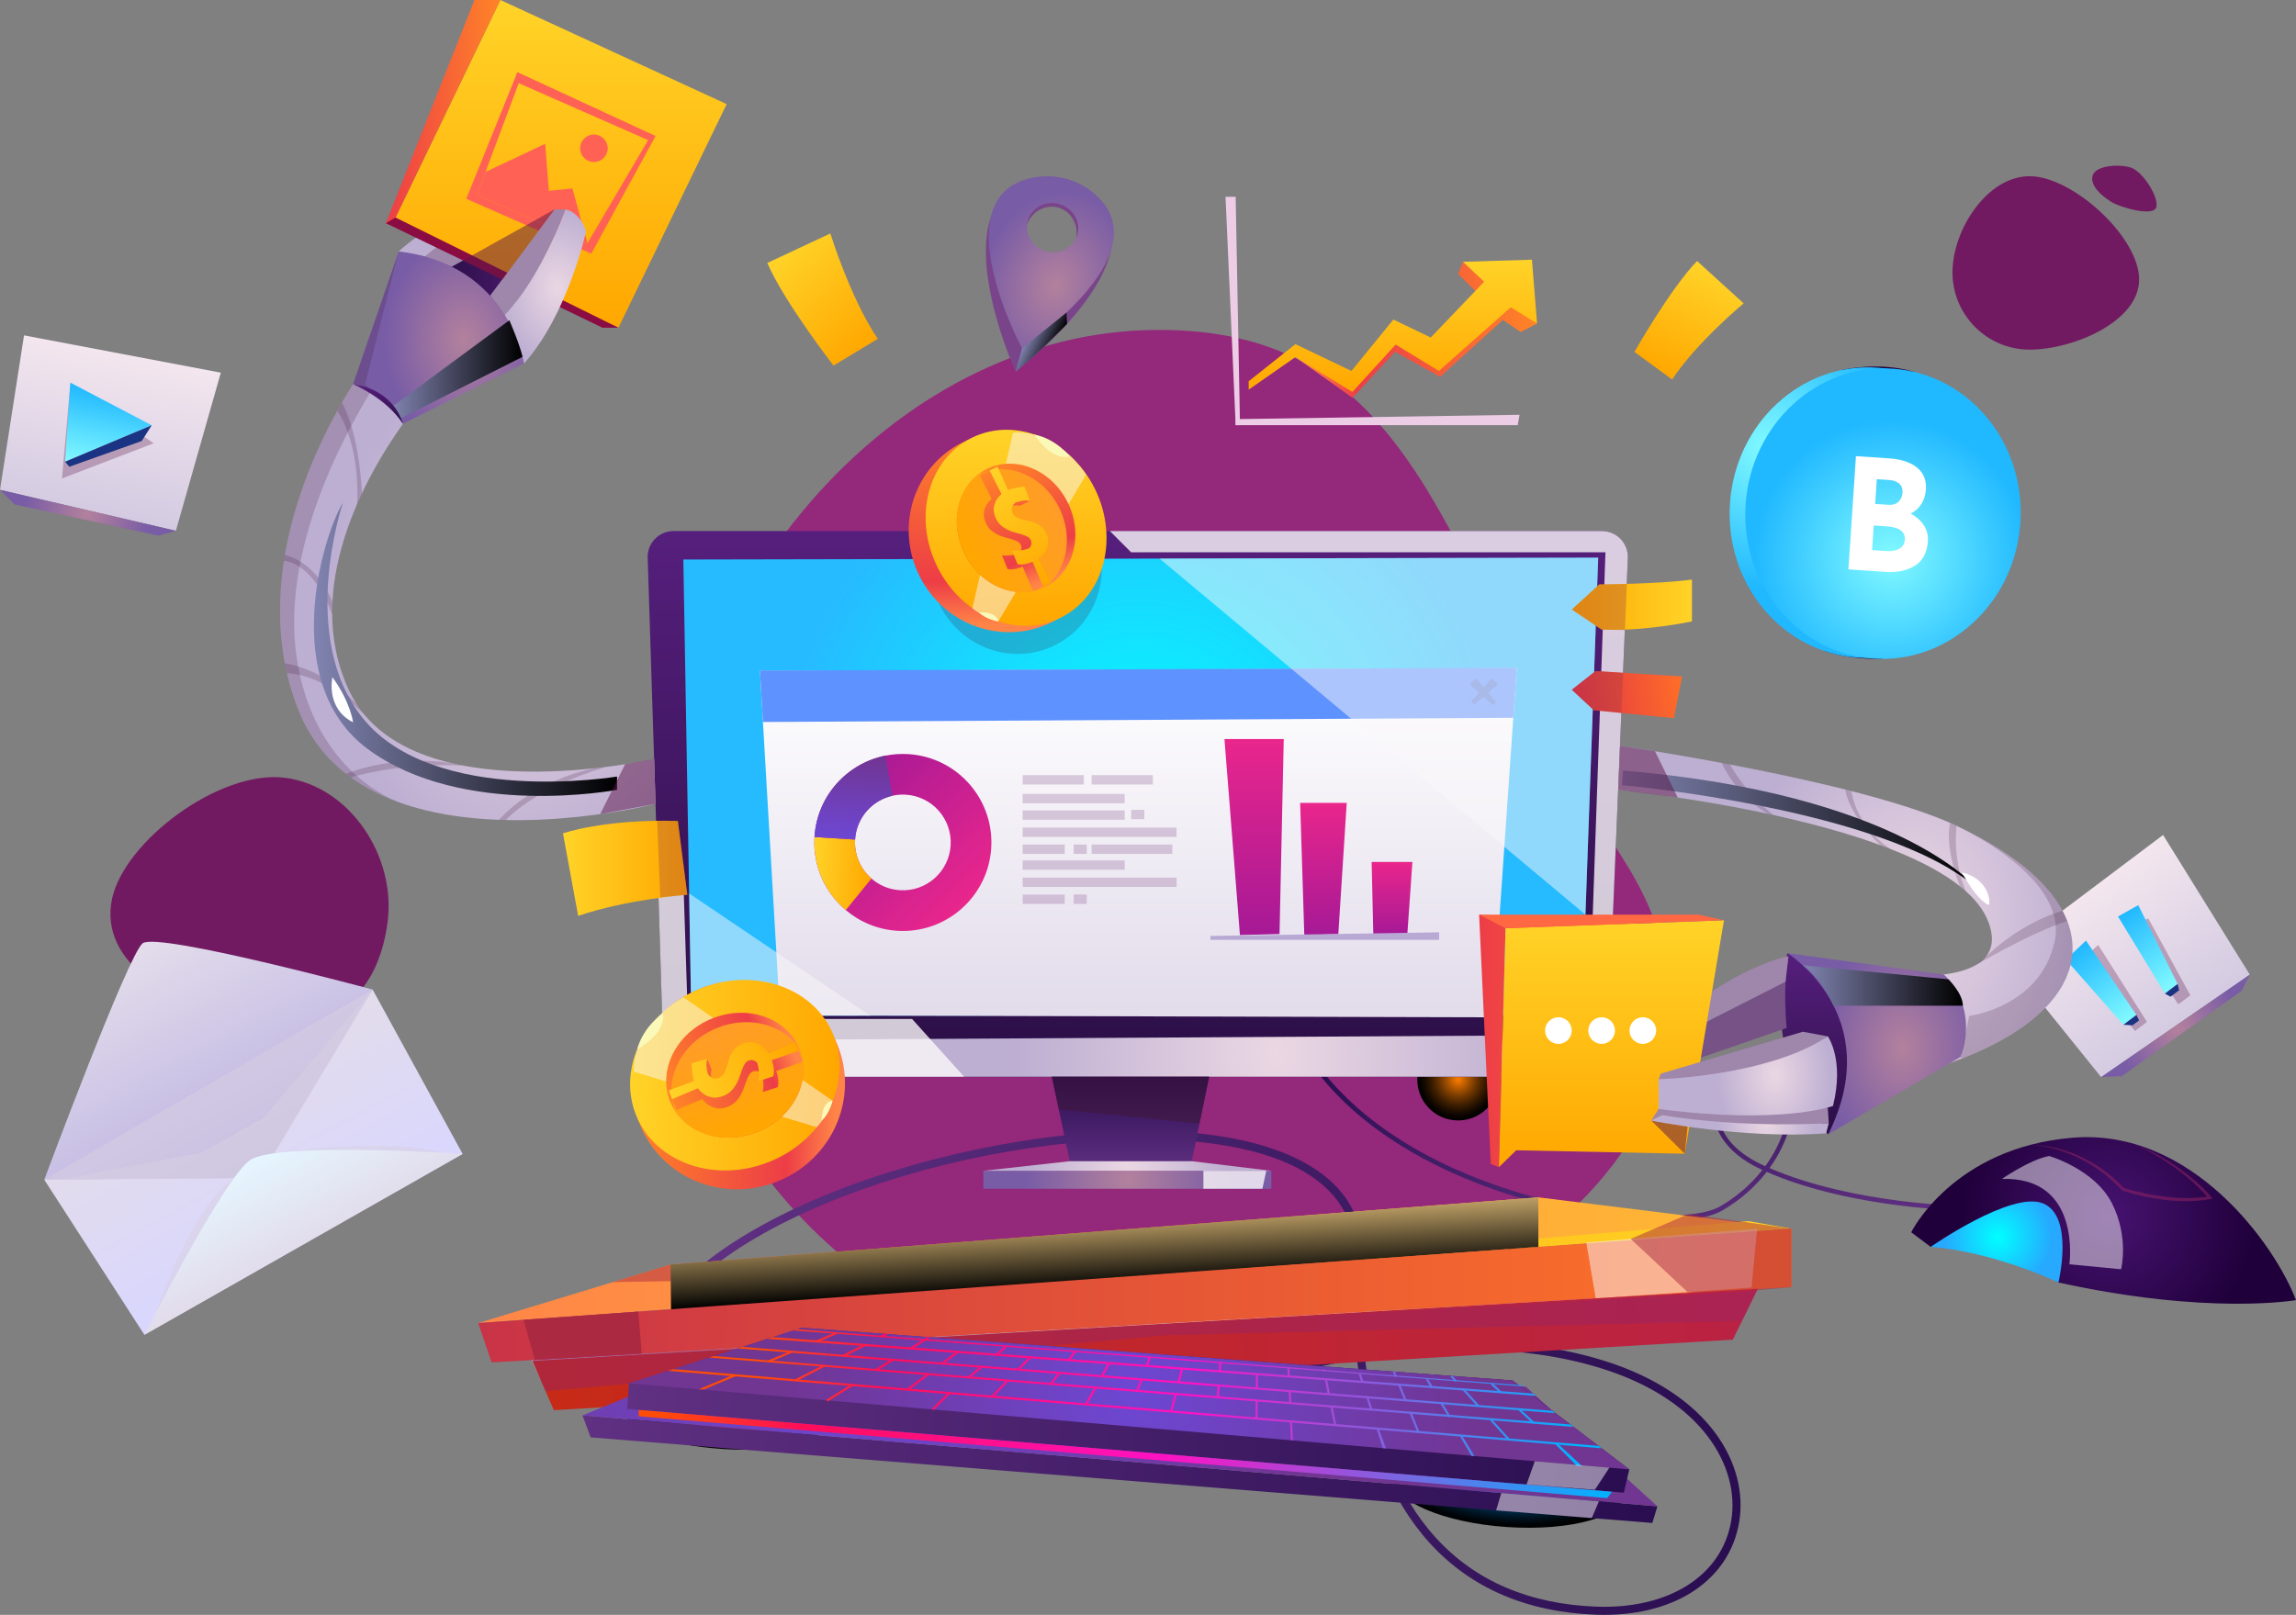 <?xml version="1.0" encoding="UTF-8"?>
<svg xmlns="http://www.w3.org/2000/svg" xmlns:xlink="http://www.w3.org/1999/xlink" viewBox="0 0 1791.4 1260.33">
  <rect x="0" y="0" width="1791.4" height="1260.33" fill="#808080" stroke="none"/>
  <defs>
    <style>
      .cls-1 {
        fill: url(#_Áåçûìÿííûé_ãðàäèåíò_47);
      }

      .cls-1, .cls-2, .cls-3, .cls-4, .cls-5, .cls-6, .cls-7, .cls-8, .cls-9, .cls-10, .cls-11, .cls-12, .cls-13, .cls-14, .cls-15, .cls-16, .cls-17, .cls-18, .cls-19, .cls-20, .cls-21, .cls-22, .cls-23, .cls-24, .cls-25, .cls-26, .cls-27, .cls-28, .cls-29, .cls-30, .cls-31, .cls-32, .cls-33, .cls-34, .cls-35, .cls-36, .cls-37, .cls-38, .cls-39, .cls-40, .cls-41, .cls-42, .cls-43, .cls-44, .cls-45, .cls-46, .cls-47, .cls-48, .cls-49, .cls-50, .cls-51, .cls-52, .cls-53, .cls-54, .cls-55, .cls-56, .cls-57, .cls-58, .cls-59, .cls-60, .cls-61, .cls-62, .cls-63, .cls-64, .cls-65, .cls-66, .cls-67, .cls-68, .cls-69, .cls-70, .cls-71, .cls-72, .cls-73, .cls-74, .cls-75, .cls-76, .cls-77, .cls-78, .cls-79, .cls-80, .cls-81, .cls-82, .cls-83, .cls-84, .cls-85, .cls-86, .cls-87, .cls-88, .cls-89, .cls-90, .cls-91, .cls-92, .cls-93, .cls-94, .cls-95, .cls-96, .cls-97 {
        fill-rule: evenodd;
      }

      .cls-98 {
        fill: url(#_Áåçûìÿííûé_ãðàäèåíò_280-2);
      }

      .cls-2 {
        fill: url(#_Áåçûìÿííûé_ãðàäèåíò_206-2);
      }

      .cls-3 {
        fill: url(#_Áåçûìÿííûé_ãðàäèåíò_135-8);
      }

      .cls-4 {
        fill: url(#_Áåçûìÿííûé_ãðàäèåíò_70);
      }

      .cls-5 {
        fill: url(#_Áåçûìÿííûé_ãðàäèåíò_33);
      }

      .cls-99 {
        fill: url(#_Áåçûìÿííûé_ãðàäèåíò_280-55);
      }

      .cls-6 {
        fill: #5e92ff;
      }

      .cls-7 {
        fill: url(#_Áåçûìÿííûé_ãðàäèåíò_13-3);
      }

      .cls-100 {
        fill: url(#_Áåçûìÿííûé_ãðàäèåíò_280-15);
      }

      .cls-101 {
        fill: url(#_Áåçûìÿííûé_ãðàäèåíò_280-47);
      }

      .cls-102 {
        fill: url(#_Áåçûìÿííûé_ãðàäèåíò_280-36);
      }

      .cls-8, .cls-21, .cls-103, .cls-55, .cls-104, .cls-66, .cls-69, .cls-82, .cls-91, .cls-92, .cls-105 {
        mix-blend-mode: multiply;
      }

      .cls-8, .cls-69 {
        opacity: .3;
      }

      .cls-8, .cls-91 {
        fill: #5c1748;
      }

      .cls-9 {
        fill: url(#_Áåçûìÿííûé_ãðàäèåíò_70-3);
      }

      .cls-106 {
        fill: url(#_Áåçûìÿííûé_ãðàäèåíò_280-28);
      }

      .cls-10 {
        fill: url(#_Áåçûìÿííûé_ãðàäèåíò_50-3);
      }

      .cls-11 {
        fill: url(#_Áåçûìÿííûé_ãðàäèåíò_338);
      }

      .cls-11, .cls-22, .cls-42, .cls-51, .cls-57, .cls-59, .cls-64, .cls-94, .cls-107, .cls-95 {
        mix-blend-mode: screen;
      }

      .cls-12 {
        fill: url(#_Áåçûìÿííûé_ãðàäèåíò_57-3);
      }

      .cls-13 {
        fill: url(#_Áåçûìÿííûé_ãðàäèåíò_48);
      }

      .cls-14 {
        fill: url(#_Áåçûìÿííûé_ãðàäèåíò_57-2);
      }

      .cls-108 {
        fill: url(#_Áåçûìÿííûé_ãðàäèåíò_280-39);
      }

      .cls-15 {
        fill: url(#_Áåçûìÿííûé_ãðàäèåíò_13);
      }

      .cls-16 {
        fill: #ff6842;
      }

      .cls-17 {
        fill: url(#_Áåçûìÿííûé_ãðàäèåíò_135-3);
      }

      .cls-18 {
        fill: url(#_Áåçûìÿííûé_ãðàäèåíò_50-4);
      }

      .cls-109 {
        fill: url(#_Áåçûìÿííûé_ãðàäèåíò_280-50);
      }

      .cls-110 {
        fill: url(#_Áåçûìÿííûé_ãðàäèåíò_280-18);
      }

      .cls-111 {
        fill: url(#_Áåçûìÿííûé_ãðàäèåíò_280-40);
      }

      .cls-19 {
        fill: url(#_Áåçûìÿííûé_ãðàäèåíò_135-4);
      }

      .cls-20 {
        fill: url(#radial-gradient-2);
      }

      .cls-21, .cls-103, .cls-66, .cls-112 {
        fill: #401734;
      }

      .cls-21, .cls-55, .cls-80, .cls-82, .cls-91, .cls-92, .cls-105 {
        opacity: .5;
      }

      .cls-113, .cls-31 {
        fill: #fff;
      }

      .cls-22 {
        fill: url(#_Áåçûìÿííûé_ãðàäèåíò_25-2);
      }

      .cls-23 {
        fill: #edcce6;
      }

      .cls-24 {
        fill: url(#_Áåçûìÿííûé_ãðàäèåíò_127-4);
      }

      .cls-25 {
        fill: url(#_Áåçûìÿííûé_ãðàäèåíò_135);
      }

      .cls-26 {
        fill: url(#_Áåçûìÿííûé_ãðàäèåíò_135-7);
      }

      .cls-27 {
        fill: url(#_Áåçûìÿííûé_ãðàäèåíò_57-5);
      }

      .cls-28 {
        fill: url(#_Áåçûìÿííûé_ãðàäèåíò_13-6);
      }

      .cls-114 {
        fill: url(#_Áåçûìÿííûé_ãðàäèåíò_70-5);
      }

      .cls-29 {
        fill: url(#_Áåçûìÿííûé_ãðàäèåíò_73-2);
      }

      .cls-30 {
        fill: url(#_Áåçûìÿííûé_ãðàäèåíò_73);
      }

      .cls-115 {
        fill: url(#_Áåçûìÿííûé_ãðàäèåíò_280-14);
      }

      .cls-116 {
        fill: url(#_Áåçûìÿííûé_ãðàäèåíò_280-16);
      }

      .cls-117 {
        fill: url(#_Áåçûìÿííûé_ãðàäèåíò_280-25);
      }

      .cls-32 {
        fill: url(#_Áåçûìÿííûé_ãðàäèåíò_42);
      }

      .cls-118 {
        fill: url(#_Áåçûìÿííûé_ãðàäèåíò_280-54);
      }

      .cls-33 {
        fill: #8b0c42;
      }

      .cls-34 {
        fill: url(#linear-gradient-3);
      }

      .cls-119 {
        fill: url(#_Áåçûìÿííûé_ãðàäèåíò_70-7);
      }

      .cls-120 {
        fill: url(#_Áåçûìÿííûé_ãðàäèåíò_280-31);
      }

      .cls-103, .cls-104, .cls-66 {
        opacity: .2;
      }

      .cls-35 {
        fill: #fffb00;
      }

      .cls-36 {
        fill: url(#_Áåçûìÿííûé_ãðàäèåíò_17-2);
      }

      .cls-121 {
        fill: url(#_Áåçûìÿííûé_ãðàäèåíò_280-29);
      }

      .cls-122 {
        fill: url(#_Áåçûìÿííûé_ãðàäèåíò_280-21);
      }

      .cls-37 {
        fill: #721a61;
      }

      .cls-123 {
        fill: url(#radial-gradient);
      }

      .cls-124 {
        fill: url(#_Áåçûìÿííûé_ãðàäèåíò_280-13);
      }

      .cls-125 {
        fill: url(#_Áåçûìÿííûé_ãðàäèåíò_280-60);
      }

      .cls-38 {
        fill: url(#_Áåçûìÿííûé_ãðàäèåíò_206);
      }

      .cls-126 {
        fill: url(#_Áåçûìÿííûé_ãðàäèåíò_280-53);
      }

      .cls-39 {
        fill: url(#_Áåçûìÿííûé_ãðàäèåíò_50-5);
      }

      .cls-127 {
        fill: url(#_Áåçûìÿííûé_ãðàäèåíò_280-48);
      }

      .cls-40 {
        fill: url(#_Áåçûìÿííûé_ãðàäèåíò_135-5);
      }

      .cls-41 {
        fill: url(#_Áåçûìÿííûé_ãðàäèåíò_70-6);
      }

      .cls-42 {
        fill: url(#_Áåçûìÿííûé_ãðàäèåíò_25-3);
      }

      .cls-43 {
        fill: #b8a9d4;
      }

      .cls-44 {
        fill: #79448a;
      }

      .cls-128 {
        fill: url(#_Áåçûìÿííûé_ãðàäèåíò_280);
      }

      .cls-129 {
        fill: url(#_Áåçûìÿííûé_ãðàäèåíò_280-57);
      }

      .cls-130 {
        fill: url(#_Áåçûìÿííûé_ãðàäèåíò_135-12);
      }

      .cls-45 {
        fill: #94287a;
      }

      .cls-131 {
        fill: url(#_Áåçûìÿííûé_ãðàäèåíò_280-35);
      }

      .cls-46 {
        fill: url(#_Áåçûìÿííûé_ãðàäèåíò_13-2);
      }

      .cls-47 {
        fill: url(#_Áåçûìÿííûé_ãðàäèåíò_127-2);
      }

      .cls-48 {
        fill: url(#_Áåçûìÿííûé_ãðàäèåíò_135-2);
      }

      .cls-49 {
        fill: url(#_Áåçûìÿííûé_ãðàäèåíò_74);
      }

      .cls-132 {
        isolation: isolate;
      }

      .cls-50 {
        fill: url(#_Áåçûìÿííûé_ãðàäèåíò_13-5);
      }

      .cls-51 {
        fill: url(#_Áåçûìÿííûé_ãðàäèåíò_25-5);
      }

      .cls-52 {
        fill: #fbf9b8;
      }

      .cls-133 {
        fill: url(#_Áåçûìÿííûé_ãðàäèåíò_280-11);
      }

      .cls-134 {
        fill: url(#_Áåçûìÿííûé_ãðàäèåíò_280-12);
      }

      .cls-53 {
        fill: url(#_Áåçûìÿííûé_ãðàäèåíò_74-2);
      }

      .cls-135 {
        fill: url(#_Áåçûìÿííûé_ãðàäèåíò_280-52);
      }

      .cls-54 {
        fill: url(#linear-gradient-5);
      }

      .cls-136 {
        fill: url(#_Áåçûìÿííûé_ãðàäèåíò_280-41);
      }

      .cls-137 {
        fill: url(#_Áåçûìÿííûé_ãðàäèåíò_280-42);
      }

      .cls-55, .cls-138 {
        fill: #9a2463;
      }

      .cls-139 {
        fill: url(#_Áåçûìÿííûé_ãðàäèåíò_280-17);
      }

      .cls-56 {
        fill: url(#_Áåçûìÿííûé_ãðàäèåíò_10);
      }

      .cls-140 {
        fill: url(#_Áåçûìÿííûé_ãðàäèåíò_280-20);
      }

      .cls-57 {
        fill: url(#_Áåçûìÿííûé_ãðàäèåíò_25-4);
      }

      .cls-58 {
        fill: url(#linear-gradient-2);
      }

      .cls-59 {
        fill: url(#_Áåçûìÿííûé_ãðàäèåíò_299);
      }

      .cls-141 {
        fill: url(#_Áåçûìÿííûé_ãðàäèåíò_280-27);
      }

      .cls-60 {
        fill: #ff6154;
      }

      .cls-61 {
        fill: url(#_Áåçûìÿííûé_ãðàäèåíò_192);
      }

      .cls-142 {
        fill: url(#_Áåçûìÿííûé_ãðàäèåíò_280-33);
      }

      .cls-143 {
        fill: url(#_Áåçûìÿííûé_ãðàäèåíò_280-6);
      }

      .cls-144 {
        fill: url(#_Áåçûìÿííûé_ãðàäèåíò_135-11);
      }

      .cls-145 {
        fill: url(#_Áåçûìÿííûé_ãðàäèåíò_57-4);
      }

      .cls-62 {
        opacity: .8;
      }

      .cls-62, .cls-80 {
        fill: #fbf9fa;
        mix-blend-mode: soft-light;
      }

      .cls-63, .cls-92 {
        fill: #ac2a41;
      }

      .cls-146 {
        fill: url(#_Áåçûìÿííûé_ãðàäèåíò_280-49);
      }

      .cls-147 {
        fill: url(#_Áåçûìÿííûé_ãðàäèåíò_280-8);
      }

      .cls-148 {
        fill: url(#_Áåçûìÿííûé_ãðàäèåíò_280-7);
      }

      .cls-149 {
        fill: url(#_Áåçûìÿííûé_ãðàäèåíò_135-9);
      }

      .cls-150 {
        fill: url(#_Áåçûìÿííûé_ãðàäèåíò_280-38);
      }

      .cls-64 {
        fill: url(#_Áåçûìÿííûé_ãðàäèåíò_343);
      }

      .cls-151 {
        fill: url(#_Áåçûìÿííûé_ãðàäèåíò_280-56);
      }

      .cls-65 {
        fill: url(#linear-gradient-6);
      }

      .cls-67 {
        fill: url(#linear-gradient-4);
      }

      .cls-68 {
        fill: url(#_Áåçûìÿííûé_ãðàäèåíò_13-4);
      }

      .cls-152 {
        fill: url(#_Áåçûìÿííûé_ãðàäèåíò_280-59);
      }

      .cls-69 {
        fill: #953345;
      }

      .cls-70 {
        fill: url(#_Áåçûìÿííûé_ãðàäèåíò_13-7);
      }

      .cls-71 {
        fill: #765287;
      }

      .cls-72 {
        fill: #1a3382;
      }

      .cls-73 {
        fill: url(#_Áåçûìÿííûé_ãðàäèåíò_7);
      }

      .cls-153 {
        fill: url(#_Áåçûìÿííûé_ãðàäèåíò_70-4);
      }

      .cls-154 {
        fill: url(#_Áåçûìÿííûé_ãðàäèåíò_50-2);
      }

      .cls-74 {
        fill: url(#_Áåçûìÿííûé_ãðàäèåíò_57);
      }

      .cls-155 {
        fill: url(#_Áåçûìÿííûé_ãðàäèåíò_280-3);
      }

      .cls-75 {
        fill: url(#_Áåçûìÿííûé_ãðàäèåíò_13-8);
      }

      .cls-76 {
        fill: #9f86ab;
      }

      .cls-156 {
        fill: url(#_Áåçûìÿííûé_ãðàäèåíò_280-4);
      }

      .cls-157 {
        fill: url(#_Áåçûìÿííûé_ãðàäèåíò_50);
      }

      .cls-158 {
        fill: url(#_Áåçûìÿííûé_ãðàäèåíò_280-30);
      }

      .cls-159 {
        fill: url(#_Áåçûìÿííûé_ãðàäèåíò_280-10);
      }

      .cls-160 {
        fill: url(#_Áåçûìÿííûé_ãðàäèåíò_135-10);
      }

      .cls-161 {
        fill: url(#_Áåçûìÿííûé_ãðàäèåíò_280-44);
      }

      .cls-77 {
        fill: url(#_Áåçûìÿííûé_ãðàäèåíò_127-3);
      }

      .cls-162 {
        fill: url(#_Áåçûìÿííûé_ãðàäèåíò_280-19);
      }

      .cls-78 {
        fill: url(#_Áåçûìÿííûé_ãðàäèåíò_127);
      }

      .cls-79 {
        fill: url(#linear-gradient-7);
      }

      .cls-163 {
        fill: url(#_Áåçûìÿííûé_ãðàäèåíò_70-2);
      }

      .cls-81 {
        fill: url(#_Áåçûìÿííûé_ãðàäèåíò_115);
      }

      .cls-164 {
        fill: #5e1765;
      }

      .cls-165 {
        fill: url(#_Áåçûìÿííûé_ãðàäèåíò_280-23);
      }

      .cls-166 {
        fill: url(#_Áåçûìÿííûé_ãðàäèåíò_280-34);
      }

      .cls-167 {
        fill: url(#_Áåçûìÿííûé_ãðàäèåíò_280-45);
      }

      .cls-82 {
        fill: #d9d0e2;
      }

      .cls-168 {
        fill: url(#_Áåçûìÿííûé_ãðàäèåíò_280-24);
      }

      .cls-83 {
        fill: url(#_Áåçûìÿííûé_ãðàäèåíò_17);
      }

      .cls-84 {
        fill: url(#_Áåçûìÿííûé_ãðàäèåíò_55);
      }

      .cls-85 {
        fill: url(#_Áåçûìÿííûé_ãðàäèåíò_57-6);
      }

      .cls-86 {
        fill: url(#_Áåçûìÿííûé_ãðàäèåíò_135-13);
      }

      .cls-169 {
        fill: url(#_Áåçûìÿííûé_ãðàäèåíò_280-26);
      }

      .cls-170 {
        fill: url(#_Áåçûìÿííûé_ãðàäèåíò_280-37);
      }

      .cls-87 {
        fill: url(#linear-gradient);
      }

      .cls-88 {
        fill: url(#_Áåçûìÿííûé_ãðàäèåíò_31);
      }

      .cls-89 {
        fill: url(#_Áåçûìÿííûé_ãðàäèåíò_45);
      }

      .cls-90 {
        fill: url(#_Áåçûìÿííûé_ãðàäèåíò_31-2);
      }

      .cls-171 {
        fill: url(#_Áåçûìÿííûé_ãðàäèåíò_280-51);
      }

      .cls-93 {
        fill: url(#_Áåçûìÿííûé_ãðàäèåíò_56);
      }

      .cls-172 {
        fill: url(#_Áåçûìÿííûé_ãðàäèåíò_280-32);
      }

      .cls-94 {
        fill: url(#_Áåçûìÿííûé_ãðàäèåíò_25);
      }

      .cls-173 {
        fill: url(#_Áåçûìÿííûé_ãðàäèåíò_280-22);
      }

      .cls-107 {
        fill: url(#_Áåçûìÿííûé_ãðàäèåíò_296);
      }

      .cls-95 {
        fill: url(#_Áåçûìÿííûé_ãðàäèåíò_225);
      }

      .cls-96 {
        fill: url(#_Áåçûìÿííûé_ãðàäèåíò_13-9);
      }

      .cls-174 {
        fill: url(#_Áåçûìÿííûé_ãðàäèåíò_280-58);
      }

      .cls-175 {
        fill: url(#_Áåçûìÿííûé_ãðàäèåíò_280-9);
      }

      .cls-176 {
        fill: url(#_Áåçûìÿííûé_ãðàäèåíò_280-5);
      }

      .cls-97 {
        fill: url(#_Áåçûìÿííûé_ãðàäèåíò_135-6);
      }

      .cls-177 {
        fill: url(#_Áåçûìÿííûé_ãðàäèåíò_280-43);
      }

      .cls-178 {
        fill: url(#_Áåçûìÿííûé_ãðàäèåíò_280-46);
      }
    </style>
    <linearGradient id="_Áåçûìÿííûé_ãðàäèåíò_50" data-name="Áåçûìÿííûé ãðàäèåíò 50" x1="551.35" y1="1071.43" x2="1358.04" y2="1071.43" gradientUnits="userSpaceOnUse">
      <stop offset="0" stop-color="#603082"/>
      <stop offset=".99" stop-color="#2a0e51"/>
    </linearGradient>
    <linearGradient id="_Áåçûìÿííûé_ãðàäèåíò_50-2" data-name="Áåçûìÿííûé ãðàäèåíò 50" x1="1298.49" y1="983.98" x2="1268.13" y2="799.88" xlink:href="#_Áåçûìÿííûé_ãðàäèåíò_50"/>
    <radialGradient id="_Áåçûìÿííûé_ãðàäèåíò_17" data-name="Áåçûìÿííûé ãðàäèåíò 17" cx="1590.58" cy="1114.72" fx="1590.58" fy="1114.72" r="115.67" gradientTransform="translate(168.45 -312.48) rotate(5.49)" gradientUnits="userSpaceOnUse">
      <stop offset="0" stop-color="#471371"/>
      <stop offset=".99" stop-color="#20003b"/>
    </radialGradient>
    <radialGradient id="_Áåçûìÿííûé_ãðàäèåíò_192" data-name="Áåçûìÿííûé ãðàäèåíò 192" cx="1506.29" cy="1139.22" fx="1506.29" fy="1139.22" r="42.32" gradientTransform="translate(168.45 -312.48) rotate(5.49)" gradientUnits="userSpaceOnUse">
      <stop offset="0" stop-color="aqua"/>
      <stop offset=".99" stop-color="#26a9ff"/>
    </radialGradient>
    <linearGradient id="_Áåçûìÿííûé_ãðàäèåíò_135" data-name="Áåçûìÿííûé ãðàäèåíò 135" x1="1132.48" y1="47.01" x2="1132.48" y2="-45.01" gradientTransform="translate(293.82 -227.98) rotate(25.04)" gradientUnits="userSpaceOnUse">
      <stop offset="0" stop-color="#ffa700"/>
      <stop offset="1" stop-color="#ffd328"/>
    </linearGradient>
    <linearGradient id="_Áåçûìÿííûé_ãðàäèåíò_135-2" data-name="Áåçûìÿííûé ãðàäèåíò 135" x1="732.02" y1="802.09" x2="732.02" y2="700.27" gradientTransform="translate(-400.71 168.44) rotate(-42.34)" xlink:href="#_Áåçûìÿííûé_ãðàäèåíò_135"/>
    <radialGradient id="_Áåçûìÿííûé_ãðàäèåíò_296" data-name="Áåçûìÿííûé ãðàäèåíò 296" cx="1137.66" cy="842.56" fx="1137.66" fy="842.56" r="31.84" gradientTransform="translate(890.51 -551.39) rotate(43.42)" gradientUnits="userSpaceOnUse">
      <stop offset="0" stop-color="#ff7e00"/>
      <stop offset="0" stop-color="#fb7c00"/>
      <stop offset=".23" stop-color="#b05700"/>
      <stop offset=".43" stop-color="#713800"/>
      <stop offset=".62" stop-color="#401f00"/>
      <stop offset=".78" stop-color="#1d0e00"/>
      <stop offset=".91" stop-color="#070300"/>
      <stop offset="1" stop-color="#000"/>
    </radialGradient>
    <radialGradient id="_Áåçûìÿííûé_ãðàäèåíò_338" data-name="Áåçûìÿííûé ãðàäèåíò 338" cx="831.83" cy="1122.99" fx="831.83" fy="1122.99" r="31.84" gradientTransform="translate(-1097.04 -119.78) rotate(3.88) scale(2.83 1)" gradientUnits="userSpaceOnUse">
      <stop offset="0" stop-color="#0097ff"/>
      <stop offset="0" stop-color="#0095fb"/>
      <stop offset=".23" stop-color="#0068b0"/>
      <stop offset=".43" stop-color="#004371"/>
      <stop offset=".62" stop-color="#002640"/>
      <stop offset=".78" stop-color="#00111d"/>
      <stop offset=".91" stop-color="#000407"/>
      <stop offset="1" stop-color="#000"/>
    </radialGradient>
    <radialGradient id="_Áåçûìÿííûé_ãðàäèåíò_343" data-name="Áåçûìÿííûé ãðàäèåíò 343" cx="603.21" cy="1115.07" fx="603.21" fy="1115.07" r="19.96" gradientTransform="translate(-1638.58 -156.13) rotate(3.88) scale(3.79 1)" gradientUnits="userSpaceOnUse">
      <stop offset="0" stop-color="#ff2a13"/>
      <stop offset="0" stop-color="#fb2912"/>
      <stop offset=".23" stop-color="#b01d0d"/>
      <stop offset=".43" stop-color="#711208"/>
      <stop offset=".62" stop-color="#400a04"/>
      <stop offset=".78" stop-color="#1d0402"/>
      <stop offset=".91" stop-color="#070100"/>
      <stop offset="1" stop-color="#000"/>
    </radialGradient>
    <linearGradient id="_Áåçûìÿííûé_ãðàäèåíò_70" data-name="Áåçûìÿííûé ãðàäèåíò 70" x1="1010.72" y1="257.38" x2="1199.27" y2="257.38" gradientUnits="userSpaceOnUse">
      <stop offset=".04" stop-color="#ff8447"/>
      <stop offset=".26" stop-color="#ed3d47"/>
      <stop offset="1" stop-color="#ff8427"/>
    </linearGradient>
    <linearGradient id="_Áåçûìÿííûé_ãðàäèåíò_135-3" data-name="Áåçûìÿííûé ãðàäèåíò 135" x1="1086.76" y1="305.91" x2="1086.76" y2="202.68" gradientTransform="matrix(1,0,0,1,0,0)" xlink:href="#_Áåçûìÿííûé_ãðàäèåíò_135"/>
    <radialGradient id="_Áåçûìÿííûé_ãðàäèåíò_57" data-name="Áåçûìÿííûé ãðàäèåíò 57" cx="732.99" cy="-1720.3" fx="732.99" fy="-1720.3" r="58.97" gradientTransform="translate(-464.58 2113.96) rotate(15.58) scale(1 1.26)" gradientUnits="userSpaceOnUse">
      <stop offset="0" stop-color="#b3819d"/>
      <stop offset="1" stop-color="#785ca6"/>
    </radialGradient>
    <linearGradient id="_Áåçûìÿííûé_ãðàäèåíò_25" data-name="Áåçûìÿííûé ãðàäèåíò 25" x1="657.03" y1="213.8" x2="680.07" y2="213.8" gradientTransform="translate(307.75 -220.53) rotate(26.28)" gradientUnits="userSpaceOnUse">
      <stop offset="0" stop-color="#8184b1"/>
      <stop offset="1" stop-color="#000"/>
    </linearGradient>
    <linearGradient id="_Áåçûìÿííûé_ãðàäèåíò_74" data-name="Áåçûìÿííûé ãðàäèåíò 74" x1="52.6" y1="514.27" x2="52.6" y2="386.47" gradientTransform="translate(115.84 -113.21) rotate(10.74)" gradientUnits="userSpaceOnUse">
      <stop offset=".02" stop-color="#d4cbe2"/>
      <stop offset="1" stop-color="#f3e6ee"/>
    </linearGradient>
    <radialGradient id="_Áåçûìÿííûé_ãðàäèåíò_57-2" data-name="Áåçûìÿííûé ãðàäèåíò 57" cx="48.88" cy="514.47" fx="48.88" fy="514.47" r="49.95" gradientTransform="translate(115.84 -113.21) rotate(10.74)" xlink:href="#_Áåçûìÿííûé_ãðàäèåíò_57"/>
    <linearGradient id="linear-gradient" x1="51.12" y1="477.38" x2="51.12" y2="416.01" gradientTransform="translate(115.84 -113.21) rotate(10.74)" gradientUnits="userSpaceOnUse">
      <stop offset="0" stop-color="#82faff"/>
      <stop offset=".99" stop-color="#20b8ff"/>
    </linearGradient>
    <linearGradient id="_Áåçûìÿííûé_ãðàäèåíò_74-2" data-name="Áåçûìÿííûé ãðàäèåíò 74" x1="1297.42" y1="1611.96" x2="1297.42" y2="1484.16" gradientTransform="translate(-303.81 292.94) rotate(-36.96)" xlink:href="#_Áåçûìÿííûé_ãðàäèåíò_74"/>
    <radialGradient id="_Áåçûìÿííûé_ãðàäèåíò_57-3" data-name="Áåçûìÿííûé ãðàäèåíò 57" cx="1293.7" cy="1612.16" fx="1293.7" fy="1612.16" r="49.95" gradientTransform="translate(-303.81 292.94) rotate(-36.96)" xlink:href="#_Áåçûìÿííûé_ãðàäèåíò_57"/>
    <linearGradient id="linear-gradient-2" x1="1267.22" y1="1583.91" x2="1267.22" y2="1513.85" gradientTransform="translate(-303.81 292.94) rotate(-36.96)" xlink:href="#linear-gradient"/>
    <linearGradient id="linear-gradient-3" x1="1314.72" y1="1583.91" x2="1314.72" y2="1513.85" gradientTransform="translate(-303.81 292.94) rotate(-36.96)" xlink:href="#linear-gradient"/>
    <linearGradient id="_Áåçûìÿííûé_ãðàäèåíò_127" data-name="Áåçûìÿííûé ãðàäèåíò 127" x1="887.7" y1="840.32" x2="887.7" y2="414.46" gradientUnits="userSpaceOnUse">
      <stop offset="0" stop-color="#2a0e45"/>
      <stop offset="1" stop-color="#561f7d"/>
    </linearGradient>
    <radialGradient id="_Áåçûìÿííûé_ãðàäèåíò_42" data-name="Áåçûìÿííûé ãðàäèåíò 42" cx="890.06" cy="614.04" fx="890.06" fy="614.04" r="282.27" gradientUnits="userSpaceOnUse">
      <stop offset="0" stop-color="#04ffff"/>
      <stop offset=".99" stop-color="#26bbff"/>
    </radialGradient>
    <radialGradient id="_Áåçûìÿííûé_ãðàäèåíò_13" data-name="Áåçûìÿííûé ãðàäèåíò 13" cx="996.32" cy="-1232.22" fx="996.32" fy="-1232.22" r="208.69" gradientTransform="translate(0 2460.79) scale(1 1.33)" gradientUnits="userSpaceOnUse">
      <stop offset="0" stop-color="#ebd7e3"/>
      <stop offset=".98" stop-color="#bdafd2"/>
    </radialGradient>
    <linearGradient id="_Áåçûìÿííûé_ãðàäèåíò_50-3" data-name="Áåçûìÿííûé ãðàäèåíò 50" x1="882.04" y1="913.74" x2="882.04" y2="840.32" xlink:href="#_Áåçûìÿííûé_ãðàäèåíò_50"/>
    <radialGradient id="_Áåçûìÿííûé_ãðàäèåíò_57-4" data-name="Áåçûìÿííûé ãðàäèåíò 57" cx="879.56" cy="920.76" fx="879.56" fy="920.76" r="79.6" gradientTransform="matrix(1,0,0,1,0,0)" xlink:href="#_Áåçûìÿííûé_ãðàäèåíò_57"/>
    <radialGradient id="_Áåçûìÿííûé_ãðàäèåíò_13-2" data-name="Áåçûìÿííûé ãðàäèåíò 13" cx="879.56" cy="910" fx="879.56" fy="910" r="79.49" gradientTransform="matrix(1,0,0,1,0,0)" xlink:href="#_Áåçûìÿííûé_ãðàäèåíò_13"/>
    <linearGradient id="_Áåçûìÿííûé_ãðàäèåíò_45" data-name="Áåçûìÿííûé ãðàäèåíò 45" x1="888.17" y1="793.96" x2="888.17" y2="521.48" gradientUnits="userSpaceOnUse">
      <stop offset=".02" stop-color="#e2dceb"/>
      <stop offset="1" stop-color="#fff"/>
    </linearGradient>
    <linearGradient id="linear-gradient-4" x1="627.97" y1="844.88" x2="719.51" y2="741.4" gradientTransform="translate(-128.36 1281.48) rotate(-86.5)" gradientUnits="userSpaceOnUse">
      <stop offset="0" stop-color="#e9268c"/>
      <stop offset="1" stop-color="#a61996"/>
    </linearGradient>
    <linearGradient id="_Áåçûìÿííûé_ãðàäèåíò_135-4" data-name="Áåçûìÿííûé ãðàäèåíò 135" x1="646.03" y1="770.38" x2="646.03" y2="724.06" gradientTransform="translate(-128.36 1281.48) rotate(-86.5)" xlink:href="#_Áåçûìÿííûé_ãðàäèåíò_135"/>
    <linearGradient id="_Áåçûìÿííûé_ãðàäèåíò_33" data-name="Áåçûìÿííûé ãðàäèåíò 33" x1="673.73" y1="753.46" x2="740.51" y2="753.46" gradientTransform="translate(-128.36 1281.48) rotate(-86.5)" gradientUnits="userSpaceOnUse">
      <stop offset="0" stop-color="#6d47d3"/>
      <stop offset=".99" stop-color="#713592"/>
    </linearGradient>
    <linearGradient id="linear-gradient-5" x1="978.49" y1="576.78" x2="978.49" y2="729.77" gradientTransform="matrix(1,0,0,1,0,0)" xlink:href="#linear-gradient-4"/>
    <linearGradient id="linear-gradient-6" x1="1032.58" y1="626.61" x2="1032.58" y2="729.77" gradientTransform="matrix(1,0,0,1,0,0)" xlink:href="#linear-gradient-4"/>
    <linearGradient id="linear-gradient-7" x1="1086.09" y1="672.7" x2="1086.09" y2="729.77" gradientTransform="matrix(1,0,0,1,0,0)" xlink:href="#linear-gradient-4"/>
    <linearGradient id="_Áåçûìÿííûé_ãðàäèåíò_135-5" data-name="Áåçûìÿííûé ãðàäèåíò 135" x1="1174" y1="471.94" x2="1267.73" y2="471.94" gradientTransform="translate(52.36)" xlink:href="#_Áåçûìÿííûé_ãðàäèåíò_135"/>
    <linearGradient id="_Áåçûìÿííûé_ãðàäèåíò_115" data-name="Áåçûìÿííûé ãðàäèåíò 115" x1="1261.24" y1="537.14" x2="1175.31" y2="548.34" gradientTransform="translate(52.36)" gradientUnits="userSpaceOnUse">
      <stop offset="0" stop-color="#ff6e27"/>
      <stop offset="1" stop-color="#e03347"/>
    </linearGradient>
    <linearGradient id="_Áåçûìÿííûé_ãðàäèåíò_135-6" data-name="Áåçûìÿííûé ãðàäèåíò 135" x1="767.76" y1="677.69" x2="864.76" y2="677.69" gradientTransform="translate(1303.99) rotate(-180) scale(1 -1)" xlink:href="#_Áåçûìÿííûé_ãðàäèåíò_135"/>
    <radialGradient id="_Áåçûìÿííûé_ãðàäèåíò_13-3" data-name="Áåçûìÿííûé ãðàäèåíò 13" cx="1492.84" cy="-1310.71" fx="1492.84" fy="-1310.71" r="136.21" xlink:href="#_Áåçûìÿííûé_ãðàäèåíò_13"/>
    <radialGradient id="_Áåçûìÿííûé_ãðàäèåíò_57-5" data-name="Áåçûìÿííûé ãðàäèåíò 57" cx="1484.24" cy="-1235.27" fx="1484.24" fy="-1235.27" r="65.19" gradientTransform="translate(0 2460.79) scale(1 1.33)" xlink:href="#_Áåçûìÿííûé_ãðàäèåíò_57"/>
    <linearGradient id="_Áåçûìÿííûé_ãðàäèåíò_127-2" data-name="Áåçûìÿííûé ãðàäèåíò 127" x1="1415.23" y1="885.31" x2="1415.23" y2="743.91" xlink:href="#_Áåçûìÿííûé_ãðàäèåíò_127"/>
    <linearGradient id="_Áåçûìÿííûé_ãðàäèåíò_25-2" data-name="Áåçûìÿííûé ãðàäèåíò 25" x1="1406.49" y1="769.13" x2="1531.49" y2="769.13" gradientTransform="matrix(1,0,0,1,0,0)" xlink:href="#_Áåçûìÿííûé_ãðàäèåíò_25"/>
    <linearGradient id="_Áåçûìÿííûé_ãðàäèåíò_25-3" data-name="Áåçûìÿííûé ãðàäèåíò 25" x1="1265.46" y1="646.82" x2="1541.4" y2="646.82" gradientTransform="matrix(1,0,0,1,0,0)" xlink:href="#_Áåçûìÿííûé_ãðàäèåíò_25"/>
    <linearGradient id="_Áåçûìÿííûé_ãðàäèåíò_31" data-name="Áåçûìÿííûé ãðàäèåíò 31" x1="1154.04" y1="812.37" x2="1331.78" y2="812.37" gradientUnits="userSpaceOnUse">
      <stop offset="0" stop-color="#ed3d47"/>
      <stop offset="1" stop-color="#ff8427"/>
    </linearGradient>
    <linearGradient id="_Áåçûìÿííûé_ãðàäèåíò_135-7" data-name="Áåçûìÿííûé ãðàäèåíò 135" x1="1257.28" y1="910.92" x2="1257.28" y2="718.23" gradientTransform="matrix(1,0,0,1,0,0)" xlink:href="#_Áåçûìÿííûé_ãðàäèåíò_135"/>
    <radialGradient id="_Áåçûìÿííûé_ãðàäèåíò_13-4" data-name="Áåçûìÿííûé ãðàäèåíò 13" cx="1384.52" cy="-1219.36" fx="1384.52" fy="-1219.36" r="45.32" xlink:href="#_Áåçûìÿííûé_ãðàäèåíò_13"/>
    <radialGradient id="_Áåçûìÿííûé_ãðàäèåíò_13-5" data-name="Áåçûìÿííûé ãðàäèåíò 13" cx="1378.3" cy="-1192.24" fx="1378.3" fy="-1192.24" r="39.54" xlink:href="#_Áåçûìÿííûé_ãðàäèåíò_13"/>
    <radialGradient id="_Áåçûìÿííûé_ãðàäèåíò_13-6" data-name="Áåçûìÿííûé ãðàäèåíò 13" cx="408.79" cy="-1493.05" fx="408.79" fy="-1493.05" r="153.76" xlink:href="#_Áåçûìÿííûé_ãðàäèåíò_13"/>
    <linearGradient id="_Áåçûìÿííûé_ãðàäèåíò_127-3" data-name="Áåçûìÿííûé ãðàäèåíò 127" x1="342.13" y1="201.1" x2="435.2" y2="201.1" xlink:href="#_Áåçûìÿííûé_ãðàäèåíò_127"/>
    <radialGradient id="_Áåçûìÿííûé_ãðàäèåíò_13-7" data-name="Áåçûìÿííûé ãðàäèåíò 13" cx="387.85" cy="-1719.7" fx="387.85" fy="-1719.7" r="37.64" xlink:href="#_Áåçûìÿííûé_ãðàäèåíò_13"/>
    <linearGradient id="_Áåçûìÿííûé_ãðàäèåíò_25-4" data-name="Áåçûìÿííûé ãðàäèåíò 25" x1="244.9" y1="506.76" x2="481.42" y2="506.76" gradientTransform="matrix(1,0,0,1,0,0)" xlink:href="#_Áåçûìÿííûé_ãðàäèåíò_25"/>
    <linearGradient id="_Áåçûìÿííûé_ãðàäèåíò_135-8" data-name="Áåçûìÿííûé ãðàäèåíò 135" x1="350.53" y1="259.2" x2="264.26" y2="18.41" gradientTransform="translate(193.68 -106.47) rotate(19.71)" xlink:href="#_Áåçûìÿííûé_ãðàäèåíò_135"/>
    <linearGradient id="_Áåçûìÿííûé_ãðàäèåíò_31-2" data-name="Áåçûìÿííûé ãðàäèåíò 31" x1="301.06" y1="88.07" x2="390.41" y2="88.07" xlink:href="#_Áåçûìÿííûé_ãðàäèåíò_31"/>
    <radialGradient id="_Áåçûìÿííûé_ãðàäèåíò_13-8" data-name="Áåçûìÿííûé ãðàäèåíò 13" cx="434.98" cy="-1681.44" fx="434.98" fy="-1681.44" r="47.3" xlink:href="#_Áåçûìÿííûé_ãðàäèåíò_13"/>
    <radialGradient id="_Áåçûìÿííûé_ãðàäèåíò_57-6" data-name="Áåçûìÿííûé ãðàäèåíò 57" cx="362.07" cy="-1650.81" fx="362.07" fy="-1650.81" r="61.73" gradientTransform="translate(0 2460.79) scale(1 1.33)" xlink:href="#_Áåçûìÿííûé_ãðàäèåíò_57"/>
    <linearGradient id="_Áåçûìÿííûé_ãðàäèåíò_25-5" data-name="Áåçûìÿííûé ãðàäèåíò 25" x1="304.86" y1="288.4" x2="407.7" y2="288.4" gradientTransform="matrix(1,0,0,1,0,0)" xlink:href="#_Áåçûìÿííûé_ãðàäèåíò_25"/>
    <linearGradient id="_Áåçûìÿííûé_ãðàäèåíò_127-4" data-name="Áåçûìÿííûé ãðàäèåíò 127" x1="294.92" y1="330.78" x2="294.92" y2="299.84" xlink:href="#_Áåçûìÿííûé_ãðàäèåíò_127"/>
    <linearGradient id="_Áåçûìÿííûé_ãðàäèåíò_70-2" data-name="Áåçûìÿííûé ãðàäèåíò 70" x1="775.2" y1="597.95" x2="841.23" y2="456.63" gradientTransform="translate(-22.44 -111.89)" xlink:href="#_Áåçûìÿííûé_ãðàäèåíò_70"/>
    <linearGradient id="_Áåçûìÿííûé_ãðàäèåíò_135-9" data-name="Áåçûìÿííûé ãðàäèåíò 135" x1="783.57" y1="596.76" x2="848.5" y2="457.82" gradientTransform="translate(-23.26 -115.3)" xlink:href="#_Áåçûìÿííûé_ãðàäèåíò_135"/>
    <linearGradient id="_Áåçûìÿííûé_ãðàäèåíò_70-3" data-name="Áåçûìÿííûé ãðàäèåíò 70" x1="816.03" y1="578.62" x2="816.03" y2="475.97" gradientTransform="translate(-172.2 298.75) rotate(-26.17)" xlink:href="#_Áåçûìÿííûé_ãðàäèåíò_70"/>
    <linearGradient id="_Áåçûìÿííûé_ãðàäèåíò_73" data-name="Áåçûìÿííûé ãðàäèåíò 73" x1="771.1" y1="527.74" x2="853.14" y2="527.74" gradientTransform="translate(-172.2 298.75) rotate(-26.17)" gradientUnits="userSpaceOnUse">
      <stop offset="0" stop-color="#ffa700"/>
      <stop offset="1" stop-color="#ff9c28"/>
    </linearGradient>
    <linearGradient id="_Áåçûìÿííûé_ãðàäèåíò_70-4" data-name="Áåçûìÿííûé ãðàäèåíò 70" x1="815.44" y1="577.62" x2="815.44" y2="477.87" gradientTransform="translate(-172.2 298.75) rotate(-26.17)" xlink:href="#_Áåçûìÿííûé_ãðàäèåíò_70"/>
    <linearGradient id="_Áåçûìÿííûé_ãðàäèåíò_135-10" data-name="Áåçûìÿííûé ãðàäèåíò 135" x1="820.32" y1="577.62" x2="820.32" y2="477.87" gradientTransform="translate(-172.2 298.75) rotate(-26.17)" xlink:href="#_Áåçûìÿííûé_ãðàäèåíò_135"/>
    <linearGradient id="_Áåçûìÿííûé_ãðàäèåíò_70-5" data-name="Áåçûìÿííûé ãðàäèåíò 70" x1="586.56" y1="747.45" x2="656.63" y2="597.48" gradientTransform="translate(-95.95 1468.41) rotate(-90)" xlink:href="#_Áåçûìÿííûé_ãðàäèåíò_70"/>
    <linearGradient id="_Áåçûìÿííûé_ãðàäèåíò_135-11" data-name="Áåçûìÿííûé ãðàäèåíò 135" x1="595.44" y1="746.19" x2="664.34" y2="598.74" gradientTransform="translate(-99.11 1469.02) rotate(-90)" xlink:href="#_Áåçûìÿííûé_ãðàäèåíò_135"/>
    <linearGradient id="_Áåçûìÿííûé_ãðàäèåíò_70-6" data-name="Áåçûìÿííûé ãðàäèåíò 70" x1="629.88" y1="726.94" x2="629.88" y2="618" gradientTransform="translate(190.78 1677.34) rotate(-112.34)" xlink:href="#_Áåçûìÿííûé_ãðàäèåíò_70"/>
    <linearGradient id="_Áåçûìÿííûé_ãðàäèåíò_73-2" data-name="Áåçûìÿííûé ãðàäèåíò 73" x1="582.2" y1="672.95" x2="669.27" y2="672.95" gradientTransform="translate(190.78 1677.34) rotate(-112.34)" xlink:href="#_Áåçûìÿííûé_ãðàäèåíò_73"/>
    <linearGradient id="_Áåçûìÿííûé_ãðàäèåíò_70-7" data-name="Áåçûìÿííûé ãðàäèåíò 70" x1="629.26" y1="725.87" x2="629.26" y2="620.02" gradientTransform="translate(190.78 1677.34) rotate(-112.34)" xlink:href="#_Áåçûìÿííûé_ãðàäèåíò_70"/>
    <linearGradient id="_Áåçûìÿííûé_ãðàäèåíò_135-12" data-name="Áåçûìÿííûé ãðàäèåíò 135" x1="634.44" y1="725.87" x2="634.44" y2="620.02" gradientTransform="translate(190.78 1677.34) rotate(-112.34)" xlink:href="#_Áåçûìÿííûé_ãðàäèåíò_135"/>
    <linearGradient id="_Áåçûìÿííûé_ãðàäèåíò_56" data-name="Áåçûìÿííûé ãðàäèåíò 56" x1="152.17" y1="801.48" x2="152.17" y2="589.49" gradientTransform="translate(-306.71 291.18) rotate(-28.12)" gradientUnits="userSpaceOnUse">
      <stop offset="0" stop-color="#b6ace0"/>
      <stop offset=".98" stop-color="#e2dceb"/>
    </linearGradient>
    <linearGradient id="_Áåçûìÿííûé_ãðàäèåíò_47" data-name="Áåçûìÿííûé ãðàäèåíò 47" x1="152.9" y1="859.65" x2="152.9" y2="705.94" gradientTransform="translate(-306.71 291.18) rotate(-28.12)" gradientUnits="userSpaceOnUse">
      <stop offset="0" stop-color="#d9d6ff"/>
      <stop offset=".98" stop-color="#e2dceb"/>
    </linearGradient>
    <linearGradient id="_Áåçûìÿííûé_ãðàäèåíò_48" data-name="Áåçûìÿííûé ãðàäèåíò 48" x1="158.83" y1="859.65" x2="158.83" y2="778.19" gradientTransform="translate(-306.71 291.18) rotate(-28.12)" gradientUnits="userSpaceOnUse">
      <stop offset=".02" stop-color="#e2dceb"/>
      <stop offset="1" stop-color="#e5f6ff"/>
    </linearGradient>
    <linearGradient id="_Áåçûìÿííûé_ãðàäèåíò_7" data-name="Áåçûìÿííûé ãðàäèåíò 7" x1="373.07" y1="983.53" x2="1397.75" y2="983.53" gradientUnits="userSpaceOnUse">
      <stop offset="0" stop-color="#ff8647"/>
      <stop offset="1" stop-color="#ffb934"/>
    </linearGradient>
    <radialGradient id="_Áåçûìÿííûé_ãðàäèåíò_299" data-name="Áåçûìÿííûé ãðàäèåíò 299" cx="2108.29" cy="961.5" fx="2108.29" fy="961.5" r="31.84" gradientTransform="translate(390.45) scale(.38 1)" gradientUnits="userSpaceOnUse">
      <stop offset="0" stop-color="#ffef00"/>
      <stop offset="0" stop-color="#fbec00"/>
      <stop offset=".23" stop-color="#b0a500"/>
      <stop offset=".43" stop-color="#716a00"/>
      <stop offset=".62" stop-color="#403c00"/>
      <stop offset=".78" stop-color="#1d1b00"/>
      <stop offset=".91" stop-color="#070700"/>
      <stop offset="1" stop-color="#000"/>
    </radialGradient>
    <radialGradient id="_Áåçûìÿííûé_ãðàäèåíò_13-9" data-name="Áåçûìÿííûé ãðàäèåíò 13" cx="1035.64" cy="-1067.66" fx="1035.64" fy="-1067.66" r="271.56" xlink:href="#_Áåçûìÿííûé_ãðàäèåíò_13"/>
    <linearGradient id="_Áåçûìÿííûé_ãðàäèåíò_135-13" data-name="Áåçûìÿííûé ãðàäèåíò 135" x1="605.99" y1="984.43" x2="1397.75" y2="984.43" gradientTransform="matrix(1,0,0,1,0,0)" xlink:href="#_Áåçûìÿííûé_ãðàäèåíò_135"/>
    <linearGradient id="_Áåçûìÿííûé_ãðàäèåíò_225" data-name="Áåçûìÿííûé ãðàäèåíò 225" x1="863.31" y1="1004.85" x2="860.56" y2="952.26" gradientUnits="userSpaceOnUse">
      <stop offset="0" stop-color="#000"/>
      <stop offset="1" stop-color="#bd9f65"/>
    </linearGradient>
    <linearGradient id="_Áåçûìÿííûé_ãðàäèåíò_10" data-name="Áåçûìÿííûé ãðàäèåíò 10" x1="373.07" y1="1011.11" x2="1397.75" y2="1011.11" gradientUnits="userSpaceOnUse">
      <stop offset="0" stop-color="#c93347"/>
      <stop offset="1" stop-color="#ff7527"/>
    </linearGradient>
    <linearGradient id="_Áåçûìÿííûé_ãðàäèåíò_55" data-name="Áåçûìÿííûé ãðàäèåíò 55" x1="446.67" y1="1007.44" x2="1404.53" y2="1007.44" gradientTransform="translate(-94.48 108.03) rotate(-3.73)" gradientUnits="userSpaceOnUse">
      <stop offset="0" stop-color="#c72a16"/>
      <stop offset="1" stop-color="#ba2244"/>
    </linearGradient>
    <linearGradient id="_Áåçûìÿííûé_ãðàäèåíò_50-4" data-name="Áåçûìÿííûé ãðàäèåíò 50" x1="476.18" y1="1121.42" x2="1317.79" y2="1121.42" gradientTransform="translate(61.74 -38.05) rotate(4.24)" xlink:href="#_Áåçûìÿííûé_ãðàäèåíò_50"/>
    <radialGradient id="_Áåçûìÿííûé_ãðàäèåíò_206" data-name="Áåçûìÿííûé ãðàäèåíò 206" cx="671.59" cy="1047.83" fx="671.59" fy="1047.83" r="382.6" gradientTransform="translate(61.74 -38.05) rotate(4.24)" gradientUnits="userSpaceOnUse">
      <stop offset="0" stop-color="#6d47d3"/>
      <stop offset=".99" stop-color="#713592"/>
    </radialGradient>
    <linearGradient id="_Áåçûìÿííûé_ãðàäèåíò_50-5" data-name="Áåçûìÿííûé ãðàäèåíò 50" x1="510.56" y1="1070.03" x2="1293.78" y2="1070.03" gradientTransform="translate(61.74 -38.05) rotate(4.24)" xlink:href="#_Áåçûìÿííûé_ãðàäèåíò_50"/>
    <radialGradient id="_Áåçûìÿííûé_ãðàäèåíò_206-2" data-name="Áåçûìÿííûé ãðàäèåíò 206" cx="902.17" cy="1060.8" fx="902.17" fy="1060.8" r="277.79" xlink:href="#_Áåçûìÿííûé_ãðàäèåíò_206"/>
    <linearGradient id="_Áåçûìÿííûé_ãðàäèåíò_280" data-name="Áåçûìÿííûé ãðàäèåíò 280" x1="595.11" y1="1072.82" x2="1253.54" y2="1073.66" gradientTransform="translate(61.74 -38.05) rotate(4.24)" gradientUnits="userSpaceOnUse">
      <stop offset=".02" stop-color="#ff4c06"/>
      <stop offset=".17" stop-color="#ff0e59"/>
      <stop offset=".54" stop-color="#ff12c3"/>
      <stop offset="1" stop-color="#00b3ff"/>
    </linearGradient>
    <linearGradient id="_Áåçûìÿííûé_ãðàäèåíò_280-2" data-name="Áåçûìÿííûé ãðàäèåíò 280" x1="595.13" y1="1059.04" x2="1253.55" y2="1059.87" xlink:href="#_Áåçûìÿííûé_ãðàäèåíò_280"/>
    <linearGradient id="_Áåçûìÿííûé_ãðàäèåíò_280-3" data-name="Áåçûìÿííûé ãðàäèåíò 280" x1="595.14" y1="1049.84" x2="1253.57" y2="1050.67" xlink:href="#_Áåçûìÿííûé_ãðàäèåíò_280"/>
    <linearGradient id="_Áåçûìÿííûé_ãðàäèåíò_280-4" data-name="Áåçûìÿííûé ãðàäèåíò 280" x1="595.15" y1="1039" x2="1253.58" y2="1039.84" xlink:href="#_Áåçûìÿííûé_ãðàäèåíò_280"/>
    <linearGradient id="_Áåçûìÿííûé_ãðàäèåíò_280-5" data-name="Áåçûìÿííûé ãðàäèåíò 280" x1="595.16" y1="1031.9" x2="1253.59" y2="1032.73" xlink:href="#_Áåçûìÿííûé_ãðàäèåíò_280"/>
    <linearGradient id="_Áåçûìÿííûé_ãðàäèåíò_280-6" data-name="Áåçûìÿííûé ãðàäèåíò 280" x1="595.13" y1="1053.26" x2="1253.57" y2="1054.09" xlink:href="#_Áåçûìÿííûé_ãðàäèåíò_280"/>
    <linearGradient id="_Áåçûìÿííûé_ãðàäèåíò_280-7" data-name="Áåçûìÿííûé ãðàäèåíò 280" x1="595.16" y1="1035.59" x2="1253.59" y2="1036.43" gradientTransform="translate(522.49 -178.98) rotate(26.86)" xlink:href="#_Áåçûìÿííûé_ãðàäèåíò_280"/>
    <linearGradient id="_Áåçûìÿííûé_ãðàäèåíò_280-8" data-name="Áåçûìÿííûé ãðàäèåíò 280" x1="595.1" y1="1076.6" x2="1253.54" y2="1077.44" xlink:href="#_Áåçûìÿííûé_ãðàäèåíò_280"/>
    <linearGradient id="_Áåçûìÿííûé_ãðàäèåíò_280-9" data-name="Áåçûìÿííûé ãðàäèåíò 280" x1="595.17" y1="1030.67" x2="1253.57" y2="1031.5" gradientTransform="translate(619.02 -205.21) rotate(31.17)" xlink:href="#_Áåçûìÿííûé_ãðàäèåíò_280"/>
    <linearGradient id="_Áåçûìÿííûé_ãðàäèåíò_280-10" data-name="Áåçûìÿííûé ãðàäèåíò 280" x1="595.12" y1="1064.4" x2="1253.55" y2="1065.24" xlink:href="#_Áåçûìÿííûé_ãðàäèåíò_280"/>
    <linearGradient id="_Áåçûìÿííûé_ãðàäèåíò_280-11" data-name="Áåçûìÿííûé ãðàäèåíò 280" x1="595.14" y1="1044.19" x2="1253.57" y2="1045.03" xlink:href="#_Áåçûìÿííûé_ãðàäèåíò_280"/>
    <linearGradient id="_Áåçûìÿííûé_ãðàäèåíò_280-12" data-name="Áåçûìÿííûé ãðàäèåíò 280" x1="595.13" y1="1055.8" x2="1253.56" y2="1056.64" gradientTransform="translate(1263.58 -500.11) rotate(51.48)" xlink:href="#_Áåçûìÿííûé_ãðàäèåíò_280"/>
    <linearGradient id="_Áåçûìÿííûé_ãðàäèåíò_280-13" data-name="Áåçûìÿííûé ãðàäèåíò 280" x1="595.16" y1="1035.72" x2="1253.58" y2="1036.56" gradientTransform="translate(1240.48 -489.7) rotate(51.5)" xlink:href="#_Áåçûìÿííûé_ãðàäèåíò_280"/>
    <linearGradient id="_Áåçûìÿííûé_ãðàäèåíò_280-14" data-name="Áåçûìÿííûé ãðàäèåíò 280" x1="595.11" y1="1082.98" x2="1253.53" y2="1083.82" xlink:href="#_Áåçûìÿííûé_ãðàäèåíò_280"/>
    <linearGradient id="_Áåçûìÿííûé_ãðàäèåíò_280-15" data-name="Áåçûìÿííûé ãðàäèåíò 280" x1="595.15" y1="1044.71" x2="1253.57" y2="1045.55" gradientTransform="translate(1098.06 -474.81) rotate(46.32)" xlink:href="#_Áåçûìÿííûé_ãðàäèåíò_280"/>
    <linearGradient id="_Áåçûìÿííûé_ãðàäèåíò_280-16" data-name="Áåçûìÿííûé ãðàäèåíò 280" x1="595.13" y1="1067.67" x2="1253.54" y2="1068.51" xlink:href="#_Áåçûìÿííûé_ãðàäèåíò_280"/>
    <linearGradient id="_Áåçûìÿííûé_ãðàäèåíò_280-17" data-name="Áåçûìÿííûé ãðàäèåíò 280" x1="595.16" y1="1030.79" x2="1253.59" y2="1031.63" gradientTransform="translate(1087.76 -469.69) rotate(46.44)" xlink:href="#_Áåçûìÿííûé_ãðàäèåíò_280"/>
    <linearGradient id="_Áåçûìÿííûé_ãðàäèåíò_280-18" data-name="Áåçûìÿííûé ãðàäèåíò 280" x1="595.16" y1="1055.71" x2="1253.55" y2="1056.54" xlink:href="#_Áåçûìÿííûé_ãðàäèåíò_280"/>
    <linearGradient id="_Áåçûìÿííûé_ãðàäèåíò_280-19" data-name="Áåçûìÿííûé ãðàäèåíò 280" x1="595.18" y1="1035.7" x2="1253.58" y2="1036.54" xlink:href="#_Áåçûìÿííûé_ãðàäèåíò_280"/>
    <linearGradient id="_Áåçûìÿííûé_ãðàäèåíò_280-20" data-name="Áåçûìÿííûé ãðàäèåíò 280" x1="595.11" y1="1082.06" x2="1253.52" y2="1082.9" xlink:href="#_Áåçûìÿííûé_ãðàäèåíò_280"/>
    <linearGradient id="_Áåçûìÿííûé_ãðàäèåíò_280-21" data-name="Áåçûìÿííûé ãðàäèåíò 280" x1="595.2" y1="1030.78" x2="1253.58" y2="1031.62" xlink:href="#_Áåçûìÿííûé_ãðàäèåíò_280"/>
    <linearGradient id="_Áåçûìÿííûé_ãðàäèåíò_280-22" data-name="Áåçûìÿííûé ãðàäèåíò 280" x1="595.14" y1="1067.37" x2="1253.54" y2="1068.21" gradientTransform="translate(572.96 -346.66) rotate(26.45)" xlink:href="#_Áåçûìÿííûé_ãðàäèåíò_280"/>
    <linearGradient id="_Áåçûìÿííûé_ãðàäèåíò_280-23" data-name="Áåçûìÿííûé ãðàäèåíò 280" x1="595.15" y1="1044.88" x2="1253.57" y2="1045.71" xlink:href="#_Áåçûìÿííûé_ãðàäèåíò_280"/>
    <linearGradient id="_Áåçûìÿííûé_ãðàäèåíò_280-24" data-name="Áåçûìÿííûé ãðàäèåíò 280" x1="595.13" y1="1055.27" x2="1253.56" y2="1056.11" gradientTransform="translate(463.03 -294.44) rotate(22.32)" xlink:href="#_Áåçûìÿííûé_ãðàäèåíò_280"/>
    <linearGradient id="_Áåçûìÿííûé_ãðàäèåíò_280-25" data-name="Áåçûìÿííûé ãðàäèåíò 280" x1="595.18" y1="1035.7" x2="1253.58" y2="1036.54" xlink:href="#_Áåçûìÿííûé_ãðàäèåíò_280"/>
    <linearGradient id="_Áåçûìÿííûé_ãðàäèåíò_280-26" data-name="Áåçûìÿííûé ãðàäèåíò 280" x1="595.1" y1="1081.54" x2="1253.52" y2="1082.37" xlink:href="#_Áåçûìÿííûé_ãðàäèåíò_280"/>
    <linearGradient id="_Áåçûìÿííûé_ãðàäèåíò_280-27" data-name="Áåçûìÿííûé ãðàäèåíò 280" x1="595.17" y1="1044.57" x2="1253.56" y2="1045.41" xlink:href="#_Áåçûìÿííûé_ãðàäèåíò_280"/>
    <linearGradient id="_Áåçûìÿííûé_ãðàäèåíò_280-28" data-name="Áåçûìÿííûé ãðàäèåíò 280" x1="595.18" y1="1031.92" x2="1253.58" y2="1032.76" gradientTransform="translate(311.41 -214.79) rotate(16.16)" xlink:href="#_Áåçûìÿííûé_ãðàäèåíò_280"/>
    <linearGradient id="_Áåçûìÿííûé_ãðàäèåíò_280-29" data-name="Áåçûìÿííûé ãðàäèåíò 280" x1="595.12" y1="1066.97" x2="1253.54" y2="1067.8" xlink:href="#_Áåçûìÿííûé_ãðàäèåíò_280"/>
    <linearGradient id="_Áåçûìÿííûé_ãðàäèåíò_280-30" data-name="Áåçûìÿííûé ãðàäèåíò 280" x1="595.23" y1="1035.67" x2="1253.55" y2="1036.51" gradientTransform="translate(114.51 -80.87) rotate(6.92)" xlink:href="#_Áåçûìÿííûé_ãðàäèåíò_280"/>
    <linearGradient id="_Áåçûìÿííûé_ãðàäèåíò_280-31" data-name="Áåçûìÿííûé ãðàäèåíò 280" x1="595.14" y1="1081.01" x2="1253.51" y2="1081.85" gradientTransform="translate(117.01 -81.2) rotate(6.94)" xlink:href="#_Áåçûìÿííûé_ãðàäèåíò_280"/>
    <linearGradient id="_Áåçûìÿííûé_ãðàäèåíò_280-32" data-name="Áåçûìÿííûé ãðàäèåíò 280" x1="595.16" y1="1055.01" x2="1253.55" y2="1055.85" gradientTransform="translate(116.48 -81.7) rotate(6.97)" xlink:href="#_Áåçûìÿííûé_ãðàäèåíò_280"/>
    <linearGradient id="_Áåçûìÿííûé_ãðàäèåíò_280-33" data-name="Áåçûìÿííûé ãðàäèåíò 280" x1="595.16" y1="1034.29" x2="1253.58" y2="1035.13" gradientTransform="translate(733.9 -220.68) rotate(36.11)" xlink:href="#_Áåçûìÿííûé_ãðàäèåíò_280"/>
    <linearGradient id="_Áåçûìÿííûé_ãðàäèåíò_280-34" data-name="Áåçûìÿííûé ãðàäèåíò 280" x1="595.1" y1="1077.91" x2="1253.54" y2="1078.74" gradientTransform="translate(745.06 -181.7) rotate(36.11)" xlink:href="#_Áåçûìÿííûé_ãðàäèåíò_280"/>
    <linearGradient id="_Áåçûìÿííûé_ãðàäèåíò_280-35" data-name="Áåçûìÿííûé ãðàäèåíò 280" x1="595.13" y1="1053.65" x2="1253.56" y2="1054.49" gradientTransform="translate(738.8 -203.38) rotate(36.11)" xlink:href="#_Áåçûìÿííûé_ãðàäèåíò_280"/>
    <linearGradient id="_Áåçûìÿííûé_ãðàäèåíò_280-36" data-name="Áåçûìÿííûé ãðàäèåíò 280" x1="595.14" y1="1044.22" x2="1253.58" y2="1045.06" gradientTransform="translate(856.42 -226.13) rotate(41.12)" xlink:href="#_Áåçûìÿííûé_ãðàäèåíò_280"/>
    <linearGradient id="_Áåçûìÿííûé_ãðàäèåíò_280-37" data-name="Áåçûìÿííûé ãðàäèåíò 280" x1="595.18" y1="1031.94" x2="1253.55" y2="1032.77" xlink:href="#_Áåçûìÿííûé_ãðàäèåíò_280"/>
    <linearGradient id="_Áåçûìÿííûé_ãðàäèåíò_280-38" data-name="Áåçûìÿííûé ãðàäèåíò 280" x1="595.12" y1="1064.92" x2="1253.55" y2="1065.75" xlink:href="#_Áåçûìÿííûé_ãðàäèåíò_280"/>
    <linearGradient id="_Áåçûìÿííûé_ãðàäèåíò_280-39" data-name="Áåçûìÿííûé ãðàäèåíò 280" x1="595.15" y1="1035.8" x2="1253.61" y2="1036.64" gradientTransform="translate(913.58 -246.91) rotate(43.42)" xlink:href="#_Áåçûìÿííûé_ãðàäèåíò_280"/>
    <linearGradient id="_Áåçûìÿííûé_ãðàäèåíò_280-40" data-name="Áåçûìÿííûé ãðàäèåíò 280" x1="595.1" y1="1078.57" x2="1253.54" y2="1079.41" gradientTransform="translate(1052.66 -183.69) rotate(48.96)" xlink:href="#_Áåçûìÿííûé_ãðàäèåíò_280"/>
    <linearGradient id="_Áåçûìÿííûé_ãðàäèåíò_280-41" data-name="Áåçûìÿííûé ãðàäèåíò 280" x1="595.13" y1="1053.97" x2="1253.57" y2="1054.8" gradientTransform="translate(919.13 -230.3) rotate(43.41)" xlink:href="#_Áåçûìÿííûé_ãðàäèåíò_280"/>
    <linearGradient id="_Áåçûìÿííûé_ãðàäèåíò_280-42" data-name="Áåçûìÿííûé ãðàäèåíò 280" x1="595.14" y1="1044.3" x2="1253.59" y2="1045.13" gradientTransform="translate(1077.86 -232.38) rotate(50.16)" xlink:href="#_Áåçûìÿííûé_ãðàäèåíò_280"/>
    <linearGradient id="_Áåçûìÿííûé_ãðàäèåíò_280-43" data-name="Áåçûìÿííûé ãðàäèåíò 280" x1="595.11" y1="1065.81" x2="1253.57" y2="1066.65" xlink:href="#_Áåçûìÿííûé_ãðàäèåíò_280"/>
    <linearGradient id="_Áåçûìÿííûé_ãðàäèåíò_280-44" data-name="Áåçûìÿííûé ãðàäèåíò 280" x1="595.14" y1="1054.22" x2="1253.55" y2="1055.06" gradientTransform="translate(1264.21 -199.23) rotate(57.68)" xlink:href="#_Áåçûìÿííûé_ãðàäèåíò_280"/>
    <linearGradient id="_Áåçûìÿííûé_ãðàäèåíò_280-45" data-name="Áåçûìÿííûé ãðàäèåíò 280" x1="595.13" y1="1072.24" x2="1253.5" y2="1073.08" xlink:href="#_Áåçûìÿííûé_ãðàäèåíò_280"/>
    <linearGradient id="_Áåçûìÿííûé_ãðàäèåíò_280-46" data-name="Áåçûìÿííûé ãðàäèåíò 280" x1="595.15" y1="1035.63" x2="1253.6" y2="1036.47" xlink:href="#_Áåçûìÿííûé_ãðàäèåíò_280"/>
    <linearGradient id="_Áåçûìÿííûé_ãðàäèåíò_280-47" data-name="Áåçûìÿííûé ãðàäèåíò 280" x1="595.15" y1="1032.16" x2="1253.61" y2="1033" gradientTransform="translate(1387.52 -200.8) rotate(63.03)" xlink:href="#_Áåçûìÿííûé_ãðàäèåíò_280"/>
    <linearGradient id="_Áåçûìÿííûé_ãðàäèåíò_280-48" data-name="Áåçûìÿííûé ãðàäèåíò 280" x1="595.11" y1="1065.48" x2="1253.56" y2="1066.32" gradientTransform="translate(1449.75 -149.95) rotate(65.03)" xlink:href="#_Áåçûìÿííûé_ãðàäèåíò_280"/>
    <linearGradient id="_Áåçûìÿííûé_ãðàäèåíò_280-49" data-name="Áåçûìÿííûé ãðàäèåíò 280" x1="595.13" y1="1044.37" x2="1253.6" y2="1045.2" xlink:href="#_Áåçûìÿííûé_ãðàäèåíò_280"/>
    <linearGradient id="_Áåçûìÿííûé_ãðàäèåíò_280-50" data-name="Áåçûìÿííûé ãðàäèåíò 280" x1="595.11" y1="1054.51" x2="1253.59" y2="1055.34" xlink:href="#_Áåçûìÿííûé_ãðàäèåíò_280"/>
    <linearGradient id="_Áåçûìÿííûé_ãðàäèåíò_280-51" data-name="Áåçûìÿííûé ãðàäèåíò 280" x1="595.13" y1="1035.48" x2="1253.61" y2="1036.31" xlink:href="#_Áåçûìÿííûé_ãðàäèåíò_280"/>
    <linearGradient id="_Áåçûìÿííûé_ãðàäèåíò_280-52" data-name="Áåçûìÿííûé ãðàäèåíò 280" x1="595.13" y1="1044.44" x2="1253.59" y2="1045.28" gradientTransform="translate(1780.39 -37.97) rotate(79.66)" xlink:href="#_Áåçûìÿííûé_ãðàäèåíò_280"/>
    <linearGradient id="_Áåçûìÿííûé_ãðàäèåíò_280-53" data-name="Áåçûìÿííûé ãðàäèåíò 280" x1="595.17" y1="1032.18" x2="1253.58" y2="1033.02" gradientTransform="translate(1771.04 -50.01) rotate(79.66)" xlink:href="#_Áåçûìÿííûé_ãðàäèåíò_280"/>
    <linearGradient id="_Áåçûìÿííûé_ãðàäèåíò_280-54" data-name="Áåçûìÿííûé ãðàäèåíò 280" x1="595.08" y1="1066.17" x2="1253.58" y2="1067.01" xlink:href="#_Áåçûìÿííûé_ãðàäèåíò_280"/>
    <linearGradient id="_Áåçûìÿííûé_ãðàäèåíò_280-55" data-name="Áåçûìÿííûé ãðàäèåíò 280" x1="595.18" y1="1035.44" x2="1253.57" y2="1036.28" gradientTransform="translate(1987.94 97.52) rotate(90.01)" xlink:href="#_Áåçûìÿííûé_ãðàäèåíò_280"/>
    <linearGradient id="_Áåçûìÿííûé_ãðàäèåíò_280-56" data-name="Áåçûìÿííûé ãðàäèåíò 280" x1="595.14" y1="1054.77" x2="1253.56" y2="1055.6" gradientTransform="translate(2005.83 116.79) rotate(90.01)" xlink:href="#_Áåçûìÿííûé_ãðàäèåíò_280"/>
    <linearGradient id="_Áåçûìÿííûé_ãðàäèåíò_280-57" data-name="Áåçûìÿííûé ãðàäèåíò 280" x1="595.24" y1="1032.19" x2="1253.54" y2="1033.03" xlink:href="#_Áåçûìÿííûé_ãðàäèåíò_280"/>
    <linearGradient id="_Áåçûìÿííûé_ãðàäèåíò_280-58" data-name="Áåçûìÿííûé ãðàäèåíò 280" x1="595.14" y1="1066.31" x2="1253.53" y2="1067.14" gradientTransform="translate(2103.14 162.82) rotate(93.31)" xlink:href="#_Áåçûìÿííûé_ãðàäèåíò_280"/>
    <linearGradient id="_Áåçûìÿííûé_ãðàäèåíò_280-59" data-name="Áåçûìÿííûé ãðàäèåíò 280" x1="595.15" y1="1044.5" x2="1253.57" y2="1045.34" gradientTransform="translate(2083.01 142.64) rotate(93.39)" xlink:href="#_Áåçûìÿííûé_ãðàäèåíò_280"/>
    <linearGradient id="_Áåçûìÿííûé_ãðàäèåíò_280-60" data-name="Áåçûìÿííûé ãðàäèåíò 280" x1="519.63" y1="1109.32" x2="1281.69" y2="1109.32" xlink:href="#_Áåçûìÿííûé_ãðàäèåíò_280"/>
    <radialGradient id="_Áåçûìÿííûé_ãðàäèåíò_17-2" data-name="Áåçûìÿííûé ãðàäèåíò 17" cx="1409.71" cy="299.8" fx="1409.71" fy="299.8" r="71.1" gradientTransform="translate(51.83 -39.74) rotate(3.81)" xlink:href="#_Áåçûìÿííûé_ãðàäèåíò_17"/>
    <radialGradient id="radial-gradient" cx="1377.62" cy="300.39" fx="1377.62" fy="300.39" r="109.97" gradientTransform="translate(1802.4 -991.19) rotate(90) scale(.95 1)" gradientUnits="userSpaceOnUse">
      <stop offset="0" stop-color="#82faff"/>
      <stop offset=".99" stop-color="#20b8ff"/>
    </radialGradient>
    <radialGradient id="radial-gradient-2" cx="1452.21" cy="378.84" fx="1452.21" fy="378.84" r="108.36" gradientTransform="translate(51.83 -39.74) rotate(3.81)" xlink:href="#radial-gradient"/>
  </defs>
  <g class="cls-132">
    <g id="Layer_2" data-name="Layer 2">
      <g id="pay_per_click" data-name="pay per click">
        <g>
          <g>
            <path class="cls-45" d="M1267.56,672.2c137.77,217.91-150.87,398.12-363.32,398.12s-384.68-172.23-384.68-384.68,172.23-428.17,384.68-428.17,223.03,192.85,363.32,414.73Z"/>
            <path class="cls-37" d="M302.44,719.37c-6.6,50.82-35.29,81.83-86.35,77.46-81.78-7-139.47-45.42-128.63-95.51,9.72-44.94,84.14-100.9,134.96-94.3,50.82,6.6,86.63,61.53,80.03,112.35Z"/>
            <path class="cls-37" d="M1669.02,218.07c0,33.27-52.12,54.81-85.39,54.81s-60.25-26.97-60.25-60.25,26.97-75.12,60.25-75.12,85.39,47.29,85.39,80.56Z"/>
            <path class="cls-37" d="M1682.4,161.76c-2.28,7.63-28.39.09-35.21-4.24-8.32-5.27-16.71-12.98-14.42-20.61,2.28-7.63,19.85-9.11,29.48-6.22,9.64,2.89,22.44,23.45,20.15,31.08Z"/>
          </g>
          <path class="cls-157" d="M1251.71,1260.33c-2.27,0-4.56-.05-6.87-.14-53.79-2.08-97.22-20.81-129.07-55.64-31.14-34.06-50.41-82.95-56.98-143.62-54.84,9.22-93.55,23.6-94.32,23.89l-2.23-5.9c.78-.29,40.16-14.93,95.92-24.26-2.05-22.05-2.45-45.59-1.19-70.5,1.63-32.03-13.66-56.58-45.43-72.96-99.12-51.1-346.44-8.69-456.27,78.24l-3.92-4.95c51.16-40.49,137.84-74.72,231.87-91.56,97.45-17.46,181.72-12.84,231.21,12.66,34.17,17.62,50.6,44.16,48.84,78.88-1.24,24.46-.85,47.56,1.12,69.17,54.37-8.5,122.93-11.5,186.39,8.11,83.8,25.9,113.69,82.16,106.12,126.42-7.57,44.3-48.53,72.13-105.2,72.13ZM1065.02,1059.93c6.38,59.45,25.12,107.24,55.41,140.37,30.67,33.54,72.61,51.58,124.66,53.6,56.79,2.19,98.3-24,105.6-66.76,7.1-41.55-21.61-94.57-101.76-119.34-62.55-19.33-130.25-16.31-183.91-7.87Z"/>
          <g>
            <path class="cls-154" d="M1296.88,952.89c-26.47,0-59.59-4.36-92.94-12.87-43.4-11.07-123.57-38.69-172.9-99.22l2.81-2.29c84.12,103.22,272.07,124.07,308.21,103.03,13.65-7.95,24.61-17.81,32.98-28.44-.31-.14-.62-.28-.94-.43-29.7-13.74-42.64-36.03-34.62-59.66,6.33-18.63,24.81-32.76,38.8-29.57,10.75,2.42,18.17,11.95,20.36,26.15,2.78,18.05-3,41.24-17.99,62.04,66.28,28.68,153.73,29.66,154.63,29.67l-.03,3.62c-.91,0-89.76-1-156.83-30.31-8.71,11.26-20.18,21.7-34.54,30.06-9.46,5.51-26.18,8.21-47.01,8.22ZM1374.03,826.6c-11.77,0-25.86,12.12-31.11,27.58-3.54,10.41-7.43,36.64,32.71,55.2.56.26,1.1.51,1.66.76,14.74-20.12,20.46-42.58,17.77-60-1.95-12.64-8.35-21.09-17.58-23.17-1.12-.25-2.28-.38-3.46-.38Z"/>
            <g>
              <path class="cls-83" d="M1491.19,961.72s32.41-65.97,125.73-73.77c93.33-7.8,158.2,83.94,174.47,126.72,0,0-67.93,12.1-185.34-13.76,0,0-62.4-36.98-99.69-27.79l-15.17-11.39Z"/>
              <path class="cls-61" d="M1506.37,973.12s62.8-43.82,87.51-33.99c24.71,9.83,12.18,61.78,12.18,61.78,0,0-49.76-23.96-99.69-27.79Z"/>
              <g class="cls-105">
                <path class="cls-138" d="M1584.32,893.48c6.86-.02,13.7,1.04,20.38,2.66,6.68,1.64,13.24,3.9,19.44,6.93,6.19,3.02,12.25,6.43,17.76,10.61,5.65,4.02,10.64,8.83,15.49,13.76l-.47-.31c10.78,3.38,22.03,5.61,33.28,6.92,11.26,1.32,22.7,1.43,33.84-.42l-.68,1.79c-3.81-4.64-8.23-8.97-12.74-13.07-4.56-4.08-9.34-7.93-14.33-11.48-5.04-3.48-10.14-6.92-15.49-9.93-5.3-3.11-10.83-5.81-16.42-8.4,11.42,4.58,22.51,10.18,32.76,17.12,10.18,7.02,19.9,14.79,27.99,24.39l1.23,1.46-1.91.33c-11.42,1.99-23.08,1.97-34.52.72-11.46-1.31-22.72-3.72-33.74-7.25l-.26-.08-.22-.23c-4.71-4.88-9.6-9.61-15.06-13.65-5.31-4.24-11.17-7.73-17.2-10.87-6.05-3.13-12.46-5.51-18.98-7.47-6.55-1.9-13.3-3.26-20.15-3.54Z"/>
              </g>
              <path class="cls-80" d="M1561.88,920.12s21.93-15.16,36.89-17.92c0,0,35.44,10.19,48.99,36.83,13.54,26.64,7.19,51.57,7.19,51.57l-40.36-3.88s9.83-68.67-52.71-66.6Z"/>
            </g>
          </g>
          <path class="cls-25" d="M1275.24,274.65s28.01-49.37,48.86-70.94l36.33,33.04s-37.02,30.78-55.77,59.44l-29.41-21.54Z"/>
          <path class="cls-48" d="M650.34,285.33s-38.51-49.62-51.67-80.09l49.21-23.04s15.69,50.91,36.98,82.26l-34.52,20.87Z"/>
          <circle class="cls-107" cx="1137.66" cy="842.56" r="31.84" transform="translate(-267.78 1012.59) rotate(-43.42)"/>
          <path class="cls-11" d="M1267.82,1166.11c-1.19,17.54-42.44,29.03-92.14,25.66-49.7-3.37-89.02-20.32-87.83-37.87,1.19-17.54,42.44-29.03,92.14-25.66,49.7,3.37,89.02,20.32,87.83,37.87Z"/>
          <path class="cls-64" d="M640.38,1116.03c-.75,11-35.11,17.62-76.75,14.8-41.64-2.82-74.79-14.03-74.05-25.02.75-11,35.11-17.62,76.75-14.8,41.64,2.82,74.79,14.03,74.05,25.02Z"/>
          <g>
            <polygon class="cls-4" points="1199.27 252.48 1186.46 259.15 1172.56 249.7 1123.58 294.18 1088.54 274.54 1055.24 310.44 1010.72 278.7 1051.47 295.97 1093.18 263.24 1132.27 263.24 1153.12 229.07 1137.62 213.79 1141.44 204.32 1199.27 252.48"/>
            <polygon class="cls-23" points="964.1 331.8 1184.19 331.8 1185.6 323.72 964.1 327.11 964.1 331.8"/>
            <polygon class="cls-23" points="964.1 331.8 956.19 153.58 964.1 153.58 967.48 331.8 964.1 331.8"/>
            <polygon class="cls-17" points="974.25 297.54 1010.72 268.59 1054.44 289.5 1087.15 249.4 1116.3 263.42 1157.98 219.88 1141.44 204.32 1195.25 202.68 1199.27 252.48 1178.73 239.81 1122.68 289.5 1088.93 268.93 1055.14 305.91 1010.72 278.7 974.25 304.11 974.25 297.54"/>
          </g>
          <g>
            <path class="cls-44" d="M854.55,152.84c-13.18-13.14-32.25-17.97-50.22-12.97-71.3,19.93-11.98,150.13-11.98,150.13,0,0,113.85-85.83,62.2-137.15ZM813.95,203.93c-10.71-2.99-16.8-14.78-13.56-26.38,3.23-11.6,14.54-18.55,25.26-15.56,10.67,2.98,16.75,14.77,13.52,26.37-3.24,11.6-14.54,18.55-25.21,15.57Z"/>
            <path class="cls-74" d="M854.78,151.99c-13.47-12.08-32.53-16.97-50.18-13.09-70.06,15.49-7.21,133.01-7.21,133.01,0,0,110.19-72.71,57.39-119.92ZM816.13,196.12c-10.71-2.99-17.11-13.66-14.26-23.86,2.85-10.21,13.84-16.03,24.55-13.04,10.67,2.98,17.07,13.65,14.22,23.85-2.85,10.21-13.84,16.03-24.51,13.05Z"/>
            <path class="cls-94" d="M792.35,289.99l5.04-18.08,34.71-27.96.45,8.81s-27.72,28.23-40.2,37.23Z"/>
          </g>
          <g>
            <path class="cls-49" d="M18.74,261.74L0,382.3l137.21,31.97,35.09-123.42-153.56-29.11Z"/>
            <polygon class="cls-14" points="0 382.3 11.31 393.7 123.62 418.06 137.21 414.27 0 382.3"/>
            <polygon class="cls-8" points="54.72 301.09 48.35 373.41 119.92 345.96 54.72 301.09"/>
            <polygon class="cls-87" points="54.88 298.65 50.82 360.35 118.36 331.91 54.88 298.65"/>
            <polygon class="cls-72" points="118.36 331.91 110.57 344.19 54.08 364.27 50.82 360.35 118.36 331.91"/>
          </g>
          <g>
            <path class="cls-53" d="M1562.81,745.63l76.56,95.01,115.99-79.96-67.67-109.02-124.88,93.98Z"/>
            <polygon class="cls-12" points="1639.37 840.64 1655.42 839.94 1749.02 773.27 1755.36 760.67 1639.37 840.64"/>
            <polygon class="cls-8" points="1621.66 750.94 1637.09 737.49 1675.12 797.55 1665.75 804.6 1621.66 750.94"/>
            <polygon class="cls-58" points="1656.71 799.81 1611.88 748.91 1627.54 734.08 1666.89 792.15 1656.71 799.81"/>
            <polygon class="cls-8" points="1658.97 722.87 1676.21 716.88 1708.97 776.79 1699.6 783.85 1658.97 722.87"/>
            <polygon class="cls-34" points="1689.11 775.44 1652.53 715.28 1668.34 706.42 1699.06 767.95 1689.11 775.44"/>
            <polygon class="cls-72" points="1689.11 775.44 1693.49 777.9 1700.21 772.85 1699.06 767.95 1689.11 775.44"/>
            <polygon class="cls-72" points="1656.71 799.81 1663.88 800.19 1668.97 796.36 1666.89 792.15 1656.71 799.81"/>
          </g>
          <g>
            <path class="cls-78" d="M1270.04,435.61l-11.87,285.12-4.19,100.33c-.5,10.77-9.38,19.27-20.15,19.27h-696.03c-10.89,0-19.8-8.63-20.18-19.49l-12.28-385.47c-.41-11.4,8.75-20.9,20.15-20.9h724.39c11.52,0,20.68,9.63,20.15,21.15Z"/>
            <polygon class="cls-32" points="533.16 436.68 539.34 792.86 1234.22 792.17 1246.96 435.23 533.16 436.68"/>
            <path class="cls-15" d="M517.64,820.84v-8.84l736.97-4.27-.61,13.33s.2,17.85-20.17,19.26h-696s-19.53-1.1-20.18-19.48Z"/>
            <path class="cls-35" d="M1195.63,824.02c0,3.33-2.7,6.02-6.02,6.02s-6.02-2.7-6.02-6.02,2.7-6.02,6.02-6.02,6.02,2.7,6.02,6.02Z"/>
            <polygon class="cls-10" points="820.67 840.32 836.25 913.74 928.3 913.74 943.41 840.32 820.67 840.32"/>
            <polygon class="cls-21" points="826.09 865.86 935.86 877.03 943.41 840.32 820.67 840.32 826.09 865.86"/>
            <rect class="cls-145" x="767.2" y="913.74" width="224.72" height="14.03"/>
            <polygon class="cls-46" points="991.92 913.74 929.84 906.26 834.66 906.26 767.2 913.74 991.92 913.74"/>
            <polygon class="cls-62" points="938.93 927.77 938.93 913.74 987.97 913.74 984.96 927.77 938.93 927.77"/>
            <path class="cls-62" d="M1270.05,435.6l-11.87,285.12-3.57,28.95-12.6-16.29,10.62-302.37h-370.13l-16.51-16.54h383.9c11.53,0,20.71,9.63,20.17,21.13Z"/>
            <path class="cls-62" d="M512.91,672.49l20.25,14.16,3.54,108.58h174.91l40.6,45.08h-214.4s-15.88.69-20.18-16.3l-4.72-151.53Z"/>
            <polygon class="cls-89" points="592.94 523.54 608.61 792.48 1164.5 793.96 1183.4 521.48 592.94 523.54"/>
            <g>
              <g>
                <path class="cls-67" d="M690.79,589.75c-29.98,6.03-53.35,31.58-55.3,63.52-1.39,22.64,8.3,43.42,24.41,57,10.96,9.29,24.89,15.22,40.32,16.17,38.07,2.33,70.84-26.66,73.17-64.73,2.3-37.61-25.95-70.04-63.34-73.06-.46-.05-.93-.08-1.39-.1-6.13-.37-12.12.07-17.86,1.21ZM741.71,659.77c-1.26,20.59-18.98,36.26-39.56,35-8.55-.52-16.24-3.88-22.24-9.11-8.45-7.35-13.5-18.41-12.76-30.45,1.04-17.03,13.35-30.69,29.22-34.2,3.3-.74,6.78-1.02,10.34-.8t.04,0c20.57,1.28,36.22,18.99,34.96,39.56Z"/>
                <path class="cls-19" d="M635.49,653.27l31.67,1.94c-.74,12.04,4.31,23.1,12.76,30.45l-20.01,24.61c-16.11-13.58-25.8-34.36-24.41-57Z"/>
                <path class="cls-5" d="M690.79,589.75l5.58,31.26c-15.87,3.5-28.18,17.17-29.22,34.2l-31.67-1.94c1.95-31.94,25.32-57.49,55.3-63.52Z"/>
              </g>
              <g>
                <polygon class="cls-54" points="967.43 729.77 955.35 576.78 1001.62 576.78 998.32 728.97 967.43 729.77"/>
                <polygon class="cls-65" points="1017.65 729.77 1014.41 626.61 1050.76 626.61 1044.19 729.08 1017.65 729.77"/>
                <polygon class="cls-79" points="1071.5 729.77 1070.19 672.7 1102 672.7 1098.04 729.08 1071.5 729.77"/>
                <polygon class="cls-43" points="944.45 730.47 1122.87 727.61 1122.87 733.53 944.45 733.53 944.45 730.47"/>
              </g>
              <g class="cls-104">
                <rect class="cls-164" x="797.91" y="632.48" width="79.61" height="7.3"/>
                <rect class="cls-164" x="797.91" y="645.89" width="120.12" height="7.3"/>
                <rect class="cls-164" x="797.91" y="619.61" width="79.61" height="7.3"/>
                <rect class="cls-164" x="797.91" y="604.98" width="47.75" height="7.3"/>
                <rect class="cls-164" x="797.91" y="659.11" width="32.84" height="7.3"/>
                <rect class="cls-164" x="851.72" y="659.11" width="62.97" height="7.3"/>
                <rect class="cls-164" x="837.72" y="659.11" width="10.19" height="7.3"/>
                <rect class="cls-164" x="882.61" y="632.05" width="10.19" height="7.3"/>
                <rect class="cls-164" x="797.91" y="671.51" width="79.61" height="7.3"/>
                <rect class="cls-164" x="797.91" y="684.92" width="120.12" height="7.3"/>
                <rect class="cls-164" x="797.91" y="698.14" width="32.84" height="7.3"/>
                <rect class="cls-164" x="837.72" y="698.14" width="10.19" height="7.3"/>
                <rect class="cls-164" x="851.72" y="604.98" width="47.75" height="7.3"/>
              </g>
              <polygon class="cls-6" points="592.94 523.31 595.28 563.48 1180.7 560.2 1183.4 521.25 592.94 523.31"/>
              <g class="cls-104">
                <polygon class="cls-112" points="1146.85 534.14 1151.55 529.44 1167.32 547.94 1164.98 550.28 1146.85 534.14"/>
                <polygon class="cls-112" points="1163.99 529.44 1168.68 534.14 1150.19 549.91 1147.84 547.57 1163.99 529.44"/>
              </g>
            </g>
            <polygon class="cls-80" points="904.7 435.93 1237.01 713.83 1246.96 435.23 904.7 435.93"/>
            <polygon class="cls-80" points="537.69 697.31 679.04 792.72 539.34 792.86 537.69 697.31"/>
          </g>
          <g>
            <path class="cls-40" d="M1226.36,475.68l21.43-19.58s47.49-.3,72.3-3.78v32.62s-36.28,7.98-70.48,6.43l-23.24-15.68Z"/>
            <polygon class="cls-81" points="1226.36 538.31 1244.82 523.73 1312.4 527.94 1306.02 560.5 1243.54 554.32 1226.36 538.31"/>
            <path class="cls-97" d="M528.86,640.71l7.38,57.61s-45.98,3.23-85.14,16.49l-11.86-64.4s31.71-11.26,89.62-9.7Z"/>
            <polygon class="cls-69" points="512.7 640.36 515.19 700.36 536.23 698.32 528.86 640.71 512.7 640.36"/>
            <polygon class="cls-69" points="1265.12 556.45 1266.41 525.07 1244.82 523.73 1226.36 538.31 1243.54 554.32 1265.12 556.45"/>
            <polygon class="cls-69" points="1269.31 455.78 1267.8 491.76 1249.61 491.37 1226.36 475.68 1247.79 456.1 1269.31 455.78"/>
          </g>
          <g>
            <path class="cls-7" d="M1532.58,825.46c-9.52,3.75-19.77,7.23-30.79,10.39l-28.46-75.62s98.1,13.14,78.12-40.56c-28.95-77.74-288.82-103.21-288.82-103.21l1.42-34.4s187.41,27.14,262.51,62.41c0,0,.49.24,1.42.7,122.78,58.35,113.19,137.51,4.59,180.29Z"/>
            <path class="cls-27" d="M1516.58,760.54s27.6,23.33,13.2,64.25l-103.39,60.52s-45.12-49.47-31.79-141.4l121.98,16.64Z"/>
            <path class="cls-47" d="M1394.6,743.91s78.12,48.58,31.79,141.4c0,0-53.6-51.77-31.79-141.4Z"/>
            <path class="cls-71" d="M1395.09,749.13s-40.21,4.34-103.79,59c0,0-4.57,7.25,5.72,27.71l96.96-33.52s-3.17-32.41,1.11-53.19Z"/>
            <path class="cls-76" d="M1291.29,808.13l12.39,3.49,89.43-45.43,2.31-19.91s-44.14,7.5-104.13,61.86Z"/>
            <path class="cls-22" d="M1406.49,753.33l113.74,10.98s11.26,11.02,11.26,20.62h-100.85s-9.08-21.27-24.15-31.6Z"/>
            <path class="cls-66" d="M1541.4,753.33s43.21-25.57,71.52-34.53l-3.64-7.9s-29.66,7.15-59.49,35.37l-8.39,7.06Z"/>
            <path class="cls-66" d="M1533.94,695.69s-10.48-22.25-7.39-51.21l-4.98-2.25s-5.07,16.53,7.56,49.41l4.81,4.05Z"/>
            <path class="cls-66" d="M1475.54,662.8s-25.39-14.36-31.14-45.43l-4.57-1.16s.74,17.04,27.03,43.3l8.68,3.3Z"/>
            <path class="cls-66" d="M1379.63,635.2s-23.32-11.96-36.28-39.75l6.49,1.22s11.45,21.81,33.85,39.4l-4.07-.88Z"/>
            <path class="cls-42" d="M1265.46,612.8s203.52,17.81,275.94,79.49c0,0-59.76-72.69-274.99-90.93l-.95,11.44Z"/>
            <polygon class="cls-91" points="1291.29 586.33 1309.02 622.44 1262.61 616.46 1264.04 582.07 1291.29 586.33"/>
            <path class="cls-66" d="M1532.58,825.46c-1.77-.42-10.82,4.03-10.82,4.03l8.09-3.48,6.53-33.16s55.04-6.6,66.62-57.54c10.74-47.23-63.39-84.27-74.99-90.15,122.78,58.35,113.19,137.51,4.59,180.29Z"/>
            <path class="cls-31" d="M1530.71,680.87s10.69,20.71,20.83,25.48c1.7-1.41.69-20.5-20.83-25.48Z"/>
            <g>
              <polygon class="cls-88" points="1314.98 724.44 1154.04 713.83 1163.12 908.39 1169.47 910.92 1174.67 724.44 1331.78 732.12 1314.98 724.44"/>
              <polygon class="cls-26" points="1169.47 910.92 1174.67 724.44 1345.09 718.23 1314.52 900.44 1182.97 897.75 1169.47 910.92"/>
              <g>
                <path class="cls-31" d="M1226.3,804.3c0,5.74-4.66,10.4-10.4,10.4s-10.4-4.66-10.4-10.4,4.66-10.4,10.4-10.4,10.4,4.66,10.4,10.4Z"/>
                <path class="cls-31" d="M1260.04,804.3c0,5.74-4.66,10.4-10.4,10.4s-10.4-4.66-10.4-10.4,4.66-10.4,10.4-10.4,10.4,4.66,10.4,10.4Z"/>
                <path class="cls-31" d="M1292.18,804.3c0,5.74-4.66,10.4-10.4,10.4s-10.4-4.66-10.4-10.4,4.66-10.4,10.4-10.4,10.4,4.66,10.4,10.4Z"/>
              </g>
              <polygon class="cls-91" points="1314.52 900.44 1288.34 874.56 1317.83 868.14 1314.52 900.44"/>
            </g>
            <path class="cls-76" d="M1426.85,876.57l-.76-12.21-132.02,1.12-5.72,9.08,8.75-4.16s57.84,12.56,129.75,6.17Z"/>
            <path class="cls-68" d="M1294.07,842.32s83.57-7.39,132.02-33.52c0,0,13.12,18,4.04,54.34,0,0-39.77,14.9-136.06,2.34v-23.15Z"/>
            <path class="cls-50" d="M1426.85,876.57s-64.32,4.37-129.75-6.17l-8.75,4.16s72.54,14.83,136.46,9.93l2.04-7.91Z"/>
            <path class="cls-76" d="M1426.09,808.8l-19.46-3.58-110.83,32.7-1.74,4.39s85.39-2.24,132.02-33.52Z"/>
            <polygon class="cls-16" points="1154.04 713.83 1174.67 724.44 1345.09 718.23 1325.26 713.83 1154.04 713.83"/>
          </g>
          <g>
            <path class="cls-28" d="M511.48,627.38s-98.07,25.02-179.94,4.87c-7.05-1.74-14.01-3.79-20.75-6.26,0-.03-.03-.03-.07-.03-34.02-12.34-63.11-34.4-77.91-71.9-41.28-104.57,17.2-214.07,42.67-254.21v-.03c6.46-10.22,10.81-15.92,10.81-15.92,0,0,1.01-.1,2.71-.14,7.44-.1,28.39,2.02,41.22,26.62,0,0-6.6,7.47-15.81,20.36-27.91,39.13-79.62,128.06-42.05,208.2,45.66,97.37,238.01,53.38,238.01,53.38l1.11,35.06Z"/>
            <polygon class="cls-77" points="342.13 208.15 420.42 159.5 435.2 171.93 388.67 242.69 342.13 208.15"/>
            <path class="cls-76" d="M352.49,208.15l80.18-44.74-3.38-8.52s-44.63-1.13-97.76,45.31l20.96,7.95Z"/>
            <path class="cls-70" d="M311.06,196.29s37.34-37.22,102.75-43.68l15.48,2.28s-48.57,3.37-97.76,45.31l-20.47-3.91Z"/>
            <path class="cls-66" d="M464.44,599.54s-44.44,7.14-75.22,40.29l5.45.26s19.83-23.78,77.69-41.47l-7.92.92Z"/>
            <path class="cls-66" d="M356.28,596.47s-40.38-9.75-86.3,7.42l3.68,2.8s37.19-11.69,87.54-9.22l-4.93-1Z"/>
            <path class="cls-66" d="M284.92,558.46s-28.76-31.44-61.03-33.09l-1.63-7.73s32.63,4.4,56.77,33.07l5.89,7.75Z"/>
            <path class="cls-66" d="M221.56,437.78s22.07-.14,37.61,41.64l.2-9.59s-10.52-29.8-37.1-36.66l-.7,4.61Z"/>
            <path class="cls-66" d="M263.19,320.73s18.06,24.18,15.36,73.14l3.85-8.84s-1.65-46.06-15.63-70.76l-3.57,6.47Z"/>
            <path class="cls-57" d="M481.42,616.43s-120.76,22.93-194.64-31.97c-68.56-50.95-36.23-163.77-19.21-192.12,0,0-35.82,105.05,15.77,168.51,56.04,68.93,198.08,45.22,198.08,45.22v10.37Z"/>
            <polygon class="cls-91" points="468.29 635.38 487.73 596.47 510.35 592.32 511.47 627.39 468.29 635.38"/>
            <path class="cls-31" d="M259.36,528.52s-5.56,24.19,16.11,35.19c0,0-1.93-15.65-16.11-35.19Z"/>
            <path class="cls-31" d="M330.98,632.14c-.38-.07-.9-.17-1.6-.31l1.6.31Z"/>
            <g>
              <polygon class="cls-3" points="482.51 255.77 305.53 176.13 390.41 0 566.95 81.25 482.51 255.77"/>
              <polygon class="cls-90" points="390.41 0 370.17 0 301.06 174.2 305.53 176.13 390.41 0"/>
              <g>
                <path class="cls-60" d="M403.67,56.3l-39.85,98.88,97.51,42.82,50.15-91.84-107.81-49.85ZM458.36,189.76l-86.29-37.6,32.64-87.23,100.99,44.42-47.34,80.41Z"/>
                <polygon class="cls-60" points="372.07 152.16 378.79 134.2 425.34 112.26 428.24 148.93 446.61 147.05 458.36 189.76 372.07 152.16"/>
                <path class="cls-60" d="M474.14,115.73c0,5.93-4.81,10.74-10.74,10.74s-10.74-4.81-10.74-10.74,4.81-10.74,10.74-10.74,10.74,4.81,10.74,10.74Z"/>
              </g>
              <polygon class="cls-33" points="301.06 174.2 308.59 169.76 482.51 255.77 470.09 255.77 301.06 174.2"/>
            </g>
            <path class="cls-75" d="M393.69,245.72s28-29.84,47.43-82.31c0,0,11.18,1.44,16.15,17.13,0,0-14.09,64.88-48.48,103.21l-15.1-38.03Z"/>
            <path class="cls-76" d="M393.69,245.72l-11.34-14.95,50.32-67.36h8.45s-19.41,54.37-47.43,82.31Z"/>
            <path class="cls-85" d="M408.79,283.75l-94.38,46.98-.03.03c-9.77-18.35-22.48-25.85-30.69-28.84-4.93-1.88-8.2-2.08-8.2-2.08v-.03l35.59-103.52c86.7,9.9,97.72,87.47,97.72,87.47Z"/>
            <path class="cls-51" d="M304.86,318.21l92.55-68.26s6.99,15.92,10.29,28.54l-95.78,48.35-7.06-8.63Z"/>
            <path class="cls-66" d="M289.82,304.67c-9.49,16.12-72.63,116.63-58.21,209.52,10.74,69.26,52.28,100.88,79.11,111.76-34.02-12.34-63.11-34.4-77.91-71.9-41.28-104.57,17.2-214.07,42.67-254.21v-.03l35.59-103.52-22.07,87.47-4.07,16.09,4.88,4.82Z"/>
            <path class="cls-24" d="M275.47,299.84s25.72,10.52,38.89,30.95c0,0-5.64-26.16-38.89-30.95Z"/>
            <polygon class="cls-91" points="361.25 203.25 432.67 163.41 391.79 218.36 361.25 203.25"/>
          </g>
          <g>
            <ellipse class="cls-103" cx="792.77" cy="442.34" rx="66.57" ry="68.27" transform="translate(-113.82 395.04) rotate(-26.17)"/>
            <ellipse class="cls-163" cx="785.76" cy="415.48" rx="76.38" ry="78.32" transform="translate(-102.7 389.26) rotate(-26.18)"/>
            <ellipse class="cls-149" cx="792.78" cy="412.03" rx="68.56" ry="78.32" transform="translate(-100.46 391.96) rotate(-26.18)"/>
            <path class="cls-80" d="M758.64,474.74l31.74-136.94s30.59-5.32,57.09,32.61l-68.64,114.62s-10.87-2.6-20.2-10.29Z"/>
            <path class="cls-9" d="M833.1,392.22c12.4,25.23,4.71,54.41-17.11,65.56-.17.12-.39.23-.58.32-22.27,10.95-50.46-.79-62.97-26.24-11.05-22.49-6.15-48.13,10.49-61.3,2.19-1.77,4.61-3.31,7.2-4.58,22.27-10.95,50.46.79,62.97,26.24Z"/>
            <path class="cls-30" d="M826.48,396.48c11.05,22.49,6.15,48.13-10.49,61.3-.17.12-.39.23-.58.32-22.27,10.95-50.46-.79-62.97-26.24-11.05-22.49-6.15-48.13,10.49-61.3.17-.12.39-.23.58-.32,22.27-10.95,50.46.79,62.97,26.24Z"/>
            <path class="cls-52" d="M807.01,339.14s12.81,20.69,27.51,17.14c0,0-9.77-13.53-27.51-17.14Z"/>
            <path class="cls-52" d="M763.93,477.91s13.85-.94,14.91,7.11c0,0-10.14-1.67-14.91-7.11Z"/>
            <path class="cls-153" d="M781.4,385.54c1.68-.69,1-.52,3.17-.95,2.18-.43,16.4,6.57,18.92,6.31l-7.71,3.79c-1.32-.24-2.63-.32-3.92-.22-1.3.1-2.47.27-3.51.5-1.19.25-2.34.57-3.43.92-1.4.81-2.38,1.98-2.94,3.54-.56,1.56-.47,3.13.27,4.71.68,1.46,1.65,2.55,2.9,3.29,1.26.73,2.66,1.31,4.2,1.73,1.54.42,3.21.8,5,1.13,1.79.34,3.54.83,5.26,1.5,1.72.67,3.34,1.61,4.88,2.82,1.54,1.21,2.88,2.89,4,5.05.99,2.13,1.51,4.16,1.55,6.09.05,1.94-.25,3.73-.87,5.39-.63,1.66-1.52,3.2-2.67,4.6-1.15,1.4,5.3-1.19,3.93-.2l9.64,19.17-13.92,6.69-8.27-19.2c-.24.11-.74.32-1.51.63-.77.31-1.71.61-2.81.89-1.11.28-2.3.49-3.58.61-1.29.12-2.58.05-3.85-.22l-4.34-10.76c1.79.28,3.51.34,5.16.19,1.65-.17,3.09-.38,4.34-.66,1.45-.32,2.82-.76,4.11-1.31,1.7-2.11,2.04-4.26,1.03-6.42-.51-1.08-1.38-1.94-2.62-2.58-1.24-.64-2.7-1.2-4.35-1.7-1.66-.49-3.46-1-5.39-1.52-1.94-.52-3.82-1.22-5.67-2.11-1.85-.89-3.56-2.03-5.16-3.41-1.59-1.39-2.92-3.2-3.97-5.45-1.69-3.63-2.09-7.12-1.2-10.48.89-3.36,2.77-6.21,5.63-8.56l-9.29-18.42,7.71-3.79,9.29,18.42Z"/>
            <path class="cls-160" d="M786.5,382.48c1.68-.69,3.62-1.24,5.79-1.68,2.18-.43,4.52-.78,7.04-1.04l4.17,11.14c-1.32-.24-2.63-.32-3.92-.22-1.3.1-2.47.27-3.51.5-1.19.25-2.34.57-3.43.92-1.4.81-2.38,1.98-2.94,3.54-.56,1.56-.47,3.13.27,4.71.68,1.46,1.65,2.55,2.9,3.29,1.26.73,2.66,1.31,4.2,1.73,1.54.42,3.21.8,5,1.13,1.79.33,3.54.83,5.26,1.5,1.72.67,3.34,1.61,4.88,2.82,1.54,1.21,2.88,2.89,4,5.06.99,2.13,1.51,4.16,1.55,6.09.05,1.94-.25,3.73-.87,5.39-.63,1.66-1.52,3.2-2.67,4.6-1.15,1.4-2.41,2.6-3.78,3.59l9.64,19.17-6.2,2.9-8.27-19.2c-.24.11-.74.32-1.51.63-.78.31-1.71.61-2.81.89-1.11.28-2.3.49-3.58.61-1.29.12-2.58.05-3.84-.22l-4.34-10.76c1.79.28,3.51.34,5.16.19,1.65-.17,3.09-.38,4.34-.66,1.45-.32,2.82-.76,4.11-1.31,1.7-2.11,2.04-4.26,1.03-6.42-.5-1.08-1.38-1.94-2.62-2.58-1.24-.64-2.7-1.2-4.35-1.7-1.66-.49-3.46-1-5.39-1.52-1.94-.52-3.82-1.22-5.67-2.11-1.85-.89-3.56-2.03-5.16-3.41s-2.92-3.2-3.97-5.45c-1.69-3.62-2.09-7.12-1.2-10.48.89-3.36,2.77-6.21,5.63-8.56l-9.29-18.42,6.2-2.9,8.18,18.25Z"/>
          </g>
          <g>
            <ellipse class="cls-114" cx="576.47" cy="846.83" rx="83.11" ry="81.05" transform="translate(-278.61 282.67) rotate(-22.34)"/>
            <ellipse class="cls-144" cx="573.32" cy="839.15" rx="83.11" ry="72.75" transform="translate(-275.93 280.91) rotate(-22.34)"/>
            <path class="cls-80" d="M637.28,879.74l-142.74-43.33s-3.47-32.77,38.58-58.13l116.48,80.81s-3.52,11.32-12.32,20.65Z"/>
            <path class="cls-41" d="M555.2,795.05c27.59-11.34,57.94-1.13,68.2,22.76.12.19.22.43.3.63,10.01,24.35-4.42,53.37-32.25,64.8-24.59,10.11-51.39,3.1-64.16-15.45-1.72-2.44-3.18-5.11-4.34-7.94-10.01-24.35,4.42-53.37,32.25-64.8Z"/>
            <path class="cls-29" d="M559.24,802.36c24.59-10.11,51.39-3.1,64.16,15.45.12.19.22.43.3.63,10.01,24.35-4.42,53.37-32.25,64.8-24.59,10.11-51.39,3.1-64.16-15.45-.12-.19-.22-.43-.3-.63-10.01-24.35,4.42-53.37,32.25-64.8Z"/>
            <path class="cls-52" d="M497.15,818.91s22.81-12.09,20.1-27.91c0,0-15.02,9.39-20.1,27.91Z"/>
            <path class="cls-52" d="M641.02,874.37s-.02-14.73,8.59-15.28c0,0-2.49,10.62-8.59,15.28Z"/>
            <path class="cls-119" d="M544.47,849.32c-.61-1.83-.48-1.1-.78-3.42-.3-2.34,8.12-16.9,8.02-19.58l3.47,8.43c-.35,1.38-.52,2.76-.51,4.14.01,1.38.11,2.64.28,3.75.18,1.28.43,2.52.73,3.7.76,1.54,1.93,2.66,3.54,3.36,1.61.7,3.28.72,5,.05,1.59-.62,2.82-1.56,3.68-2.84.86-1.28,1.57-2.72,2.13-4.33.56-1.6,1.07-3.34,1.55-5.21.48-1.87,1.13-3.69,1.96-5.46.83-1.77,1.94-3.43,3.33-4.97,1.39-1.55,3.27-2.84,5.64-3.88,2.32-.9,4.51-1.3,6.56-1.21,2.05.09,3.93.53,5.65,1.31,1.71.78,3.28,1.83,4.68,3.15s-.89-5.7.07-4.18l20.98-8.85,6.09,15.21-20.91,7.4c.1.26.28.81.56,1.65.28.84.52,1.85.74,3.03.22,1.19.35,2.47.39,3.84.04,1.38-.13,2.73-.51,4.06l-11.7,3.83c.42-1.88.61-3.69.56-5.45-.06-1.76-.19-3.3-.39-4.64-.24-1.56-.6-3.04-1.1-4.45-2.12-1.94-4.36-2.47-6.73-1.55-1.18.46-2.15,1.32-2.92,2.59-.77,1.27-1.46,2.77-2.1,4.49-.64,1.73-1.3,3.6-1.99,5.6-.69,2.01-1.56,3.96-2.64,5.86-1.07,1.89-2.4,3.63-3.98,5.22-1.58,1.59-3.6,2.86-6.05,3.81-3.96,1.54-7.69,1.71-11.18.52-3.49-1.18-6.38-3.37-8.67-6.56l-20.16,8.53-3.47-8.43,20.16-8.53Z"/>
            <path class="cls-130" d="M541.58,843.71c-.61-1.83-1.06-3.92-1.36-6.25-.3-2.34-.5-4.84-.6-7.53l12.09-3.62c-.35,1.38-.52,2.76-.51,4.14.01,1.38.11,2.64.28,3.75.18,1.28.43,2.52.73,3.7.76,1.54,1.93,2.66,3.54,3.36,1.61.7,3.28.72,5,.05,1.59-.62,2.82-1.56,3.68-2.84.86-1.28,1.58-2.72,2.13-4.33.56-1.6,1.07-3.34,1.55-5.21.48-1.87,1.13-3.69,1.96-5.46.83-1.77,1.94-3.43,3.33-4.97,1.39-1.55,3.27-2.84,5.64-3.88,2.32-.9,4.51-1.3,6.56-1.21,2.05.09,3.93.53,5.65,1.31,1.72.78,3.28,1.83,4.68,3.15,1.4,1.32,2.58,2.74,3.53,4.26l20.98-8.85,2.63,6.77-20.91,7.4c.1.26.28.81.56,1.65.28.84.52,1.85.74,3.03.22,1.19.35,2.47.39,3.84.04,1.38-.13,2.73-.51,4.06l-11.7,3.83c.42-1.88.61-3.69.56-5.45-.06-1.75-.19-3.3-.39-4.64-.24-1.56-.6-3.04-1.1-4.45-2.12-1.94-4.36-2.47-6.73-1.55-1.18.46-2.15,1.32-2.92,2.59-.77,1.27-1.46,2.77-2.1,4.49-.64,1.73-1.3,3.6-1.99,5.6-.69,2.01-1.56,3.96-2.64,5.85-1.07,1.89-2.4,3.63-3.98,5.22-1.58,1.59-3.6,2.86-6.05,3.81-3.96,1.54-7.69,1.71-11.18.52-3.49-1.18-6.38-3.37-8.67-6.56l-20.16,8.53-2.63-6.77,19.9-7.37Z"/>
          </g>
          <g>
            <path class="cls-93" d="M34.53,920.7s65.31-175.33,76.73-184.48c11.42-9.15,179.47,36.06,179.47,36.06l-79.58,150.85-176.62-2.44Z"/>
            <polygon class="cls-82" points="290.73 772.29 34.53 920.7 209.18 919.46 290.73 772.29"/>
            <polygon class="cls-1" points="112.66 1041.74 34.53 920.7 202.33 919.23 290.73 772.29 360.94 900.55 112.66 1041.74"/>
            <path class="cls-82" d="M121.64,1024.37s26.1-79.72,60.79-104.72l-60.79,104.72Z"/>
            <path class="cls-82" d="M220.33,899.33s77.4-11.63,125.39.33l-125.39-.33Z"/>
            <polygon class="cls-82" points="47.23 920.59 157.35 899.58 205.46 872.54 290.73 772.29 214.21 900.07 182.43 919.65 47.23 920.59"/>
            <path class="cls-13" d="M112.66,1041.74s61.65-121.63,82.32-136.26c20.67-14.63,165.96-4.93,165.96-4.93l-248.28,141.19Z"/>
          </g>
          <g>
            <polygon class="cls-73" points="373.07 1032.59 523.21 986.92 1200.28 934.46 1397.75 958.93 373.07 1032.59"/>
            <path class="cls-59" d="M1200.28,974.57c0,17.58-5.39,31.84-12.05,31.84s-12.05-14.25-12.05-31.84,5.39-31.84,12.05-31.84,12.05,14.25,12.05,31.84Z"/>
            <polygon class="cls-92" points="1019.08 948.5 740.05 995.98 478.06 1000.65 523.21 986.92 1019.08 948.5"/>
            <polygon class="cls-96" points="414.58 1061.29 421.66 1076.43 1361.75 1023.61 1370.75 1004.47 414.58 1061.29"/>
            <polygon class="cls-86" points="605.99 1015.85 1364.08 953.01 1397.75 958.93 605.99 1015.85"/>
            <polygon class="cls-95" points="1200.28 934.46 1200.28 973.13 523.59 1022.65 523.21 986.92 1200.28 934.46"/>
            <polygon class="cls-56" points="383.58 1063.29 373.07 1032.59 1397.75 958.93 1397.75 1004.47 383.58 1063.29"/>
            <polygon class="cls-80" points="1245.02 1013.33 1237.64 969.69 1371.01 958.89 1366.55 1004.87 1245.02 1013.33"/>
            <polygon class="cls-63" points="417.35 1061.33 408.39 1030.06 498.09 1023.61 500.74 1056.49 417.35 1061.33"/>
            <polygon class="cls-92" points="1272.3 966.88 1316.62 1008.34 1334.64 1010.04 1397.75 1004.61 1397.75 958.93 1317.42 947.49 1272.3 966.88"/>
            <polygon class="cls-84" points="415.33 1062.13 432.14 1100.57 1351.98 1045.56 1371.55 1005.78 415.33 1062.13"/>
            <polygon class="cls-55" points="415.33 1061.13 425.68 1085.81 909.91 1042.07 1359.04 1030.85 1370.27 1007.45 415.33 1061.13"/>
          </g>
          <g>
            <polygon class="cls-18" points="460.9 1121.81 454.46 1104.62 1293.15 1175.62 1289.2 1188.6 460.9 1121.81"/>
            <polygon class="cls-38" points="454.46 1104.62 614.62 1039.45 1190.44 1082.19 1293.15 1175.62 454.46 1104.62"/>
            <polygon class="cls-39" points="489.31 1099.6 1266.92 1164.96 1271.22 1146.78 1180.17 1077.38 625.79 1036.23 490.79 1079.63 489.31 1099.6"/>
            <polygon class="cls-2" points="490.79 1079.63 1271.22 1146.78 1180.17 1077.38 625.79 1036.23 490.79 1079.63"/>
            <g>
              <polygon class="cls-128" points="1249.65 1130.34 521.18 1069.86 525.33 1068.53 1247.18 1128.45 1249.65 1130.34"/>
              <polygon class="cls-98" points="1227.73 1113.64 553.31 1059.53 557.09 1058.32 1225.27 1111.76 1227.73 1113.64"/>
              <polygon class="cls-155" points="1213.22 1102.92 575.46 1052.41 579.32 1051.17 1211.2 1101.08 1213.22 1102.92"/>
              <polygon class="cls-156" points="1198.41 1089.44 598.73 1044.93 602.97 1043.57 1196.4 1087.61 1198.41 1089.44"/>
              <polygon class="cls-176" points="1190.44 1082.19 619.12 1038.38 622.1 1037.42 1186.12 1081.03 1190.44 1082.19"/>
              <polygon class="cls-143" points="599.75 1063.33 599.11 1061.79 617.56 1054.21 617.52 1055.08 617.82 1055.81 599.75 1063.33"/>
              <rect class="cls-148" x="636.33" y="1042.92" width="16.46" height="1.67" transform="translate(-351.77 328.07) rotate(-22.61)"/>
              <polygon class="cls-147" points="549.11 1084.43 545.07 1084.3 573.2 1072.58 573.85 1074.12 549.11 1084.43"/>
              <rect class="cls-175" x="687.04" y="1041.37" width="4.85" height="1.67" transform="translate(-397.23 425.24) rotate(-26.93)"/>
              <polygon class="cls-159" points="620.92 1078.15 620.69 1078.13 620.72 1077.23 620.37 1076.55 642.52 1065.22 642.75 1065.23 642.71 1066.1 643.07 1066.81 620.92 1078.15"/>
              <polygon class="cls-133" points="658.21 1059.07 657.98 1059.05 658.03 1058.18 657.66 1057.47 674.37 1048.98 675.12 1050.47 658.21 1059.07"/>
              <rect class="cls-134" x="1190.2" y="1097.29" width="1.67" height="15.96" transform="translate(-429.1 1229.15) rotate(-47.23)"/>
              <rect class="cls-124" x="1166.47" y="1078.64" width="1.67" height="9.41" transform="translate(-420.57 1205.32) rotate(-47.26)"/>
              <polygon class="cls-115" points="1230.13 1143.87 1213.47 1127.14 1214.61 1125.92 1234.19 1144.03 1230.13 1143.87"/>
              <rect class="cls-100" x="1146.88" y="1082.14" width="1.67" height="17.49" transform="translate(-435.2 1050.17) rotate(-42.07)"/>
              <polygon class="cls-116" points="1176.6 1124.02 1162.58 1108.55 1163.18 1108.01 1163.23 1107.15 1163.56 1107.18 1163.81 1107.43 1177.84 1122.9 1176.6 1124.02"/>
              <rect class="cls-139" x="1133.33" y="1073.08" width="1.67" height="5.63" transform="translate(-428.73 1040.5) rotate(-42.19)"/>
              <polygon class="cls-110" points="1130.71 1106.18 1130.25 1106.15 1123.87 1095.52 1125.3 1094.66 1131.46 1104.91 1130.76 1105.34 1130.71 1106.18"/>
              <polygon class="cls-162" points="1116.35 1082.98 1112.55 1076.66 1113.99 1075.8 1117.78 1082.12 1116.35 1082.98"/>
              <polygon class="cls-140" points="1148.05 1136.21 1139.04 1120.81 1140.48 1119.95 1150.38 1136.38 1148.05 1136.21"/>
              <polygon class="cls-122" points="1088.3 1074.68 1086.71 1070.81 1088.26 1070.17 1089.85 1074.05 1088.3 1074.68"/>
              <rect class="cls-173" x="1102.88" y="1102.36" width="1.67" height="15.85" transform="translate(-337.73 499.42) rotate(-22.2)"/>
              <polygon class="cls-165" points="1096.57 1093.72 1096.02 1093.67 1090.86 1080.98 1092.41 1080.35 1097.37 1092.56 1096.61 1092.87 1096.57 1093.72"/>
              <rect class="cls-168" x="1067.66" y="1090.25" width="1.67" height="10.49" transform="translate(-287.12 385.49) rotate(-18.07)"/>
              <polygon class="cls-117" points="1062.17 1078.79 1060.12 1072.47 1061.71 1071.95 1063.76 1078.28 1062.17 1078.79"/>
              <polygon class="cls-169" points="1078.92 1130.21 1074.06 1115.25 1075.65 1114.73 1081.4 1130.45 1078.92 1130.21"/>
              <polygon class="cls-141" points="1036.06 1088.31 1033.67 1076.59 1035.31 1076.26 1037.7 1087.98 1036.06 1088.31"/>
              <rect class="cls-106" x="1032.25" y="1068.74" width="1.67" height="1.33" transform="translate(-198.6 236.43) rotate(-11.92)"/>
              <polygon class="cls-121" points="1040.95 1112.4 1038.05 1098.12 1039.69 1097.79 1042.59 1112.07 1040.95 1112.4"/>
              <rect class="cls-158" x="1004.67" y="1067.88" width="1.67" height="6.4" transform="translate(-48.87 48.07) rotate(-2.67)"/>
              <rect class="cls-120" x="1006.82" y="1109.37" width="1.67" height="14.7" transform="translate(-51.33 48.55) rotate(-2.69)"/>
              <rect class="cls-172" x="1005.58" y="1085.73" width="1.67" height="9.64" transform="translate(-50.72 49.09) rotate(-2.73)"/>
              <rect class="cls-142" x="709.37" y="1047.14" width="16.69" height="1.67" transform="translate(-445.07 536.79) rotate(-31.86)"/>
              <rect class="cls-166" x="643.52" y="1086.15" width="22.95" height="1.67" transform="translate(-475.12 509.59) rotate(-31.86)"/>
              <rect class="cls-131" x="682.24" y="1064.46" width="15.28" height="1.67" transform="translate(-458.39 524.68) rotate(-31.86)"/>
              <rect class="cls-102" x="733.48" y="1058.86" width="15.32" height="1.67" transform="translate(-487.64 656.77) rotate(-36.88)"/>
              <polygon class="cls-170" points="756.15 1049.45 755.84 1049.43 755.89 1048.58 755.41 1047.93 755.91 1047.56 756.9 1048.9 756.15 1049.45"/>
              <polygon class="cls-150" points="708.61 1085.19 707.52 1083.91 723.45 1071.94 724.46 1073.27 708.61 1085.19"/>
              <rect class="cls-108" x="776.25" y="1053.44" width="9.68" height="1.67" transform="translate(-490.44 730.51) rotate(-39.18)"/>
              <rect class="cls-111" x="725.14" y="1092.79" width="18.18" height="1.67" transform="translate(-557 833.16) rotate(-44.72)"/>
              <rect class="cls-136" x="754.02" y="1070.11" width="13.28" height="1.67" transform="translate(-505.46 720.97) rotate(-39.16)"/>
              <rect class="cls-137" x="792.41" y="1063.32" width="13.52" height="1.67" transform="translate(-521.23 897.86) rotate(-45.92)"/>
              <polygon class="cls-177" points="773.8 1091.48 772.61 1090.3 773.48 1089.43 785.5 1077.04 786.7 1078.2 773.8 1091.48"/>
              <rect class="cls-161" x="817.61" y="1075.08" width="10.96" height="1.67" transform="translate(-531.41 1096.01) rotate(-53.43)"/>
              <polygon class="cls-167" points="809.53 1092.98 809.53 1092.95 811.2 1093.07 809.53 1092.98"/>
              <polygon class="cls-178" points="834.45 1062.02 833.1 1061.03 837.95 1054.51 838.7 1054.91 839.35 1055.43 834.45 1062.02"/>
              <rect class="cls-101" x="868.97" y="1056.43" width=".22" height="1.67" transform="translate(-485.51 1252.7) rotate(-58.79)"/>
              <rect class="cls-127" x="844.02" y="1088.49" width="14.25" height="1.67" transform="translate(-515.06 1300.44) rotate(-60.78)"/>
              <polygon class="cls-146" points="860.35 1074.56 858.89 1073.74 864.65 1063.46 866.11 1064.28 860.35 1074.56"/>
              <polygon class="cls-109" points="887.9 1086.05 886.33 1085.46 889.83 1076.29 891.4 1076.88 887.9 1086.05"/>
              <polygon class="cls-171" points="895.44 1066.34 893.87 1065.75 896.48 1058.9 897.99 1059.62 897.87 1059.87 895.44 1066.34"/>
              <rect class="cls-135" x="915.43" y="1072.67" width="11.16" height="1.67" transform="translate(-349.81 1694.53) rotate(-75.42)"/>
              <rect class="cls-126" x="923.94" y="1060.6" width=".37" height="1.67" transform="translate(-335.81 1688.51) rotate(-75.42)"/>
              <polygon class="cls-118" points="914.57 1101.8 912.92 1101.56 916.43 1087.95 918.05 1088.37 914.57 1101.8"/>
              <rect class="cls-99" x="948.37" y="1065.96" width="6.96" height="1.67" transform="translate(-182.34 1937.26) rotate(-85.76)"/>
              <rect class="cls-151" x="945.68" y="1085.24" width="9.47" height="1.67" transform="translate(-202.89 1953.67) rotate(-85.76)"/>
              <polygon class="cls-129" points="980.03 1065.99 980.04 1065.46 981.71 1065.47 981.71 1066.01 980.03 1065.99"/>
              <rect class="cls-174" x="973.69" y="1099.07" width="13.31" height="1.68" transform="translate(-135.44 2062.15) rotate(-89.06)"/>
              <rect class="cls-152" x="975.04" y="1077.23" width="11.27" height="1.68" transform="translate(-111.85 2042.61) rotate(-89.15)"/>
            </g>
            <polygon class="cls-125" points="498.35 1100.36 498.4 1105.36 1253.85 1169.22 1257.79 1164.28 498.35 1100.36"/>
            <polygon class="cls-80" points="1191.03 1158.58 1197.46 1140.43 1255.66 1145.44 1244.39 1162.7 1191.03 1158.58"/>
            <polygon class="cls-80" points="1171.33 1165.31 1167.31 1178.77 1241.92 1184.79 1247.49 1171.76 1171.33 1165.31"/>
          </g>
          <g>
            <path class="cls-36" d="M1437.28,288.69s28.39-6.8,55.79,1.42l-24.44,224.11s-21.61,1.28-44.48-5.95l13.14-219.58Z"/>
            <ellipse class="cls-123" cx="1456.91" cy="400.03" rx="113.41" ry="107.43" transform="translate(961.01 1827.16) rotate(-86.19)"/>
            <path class="cls-20" d="M1576.36,408c-2.56,38.4-22.93,71.13-52.02,89.73l-.03.03c-18.21,11.68-39.88,17.78-62.68,16.26-18.08-1.2-34.83-7.08-49.21-16.45l-.06-.04c-32.68-21.27-53.25-60.47-50.37-103.8,4.16-62.5,55.51-109.96,114.7-106.02,59.22,3.94,103.83,57.79,99.67,120.29Z"/>
            <path class="cls-113" d="M1501.08,410.01c2.37,3.65,3.4,7.76,3.1,12.33-.6,8.96-3.98,15.35-10.14,19.16-6.16,3.81-13.65,5.42-22.45,4.84l-29.41-1.96,5.88-88.36,25.93,1.73c9.36.62,16.6,3.02,21.71,7.17,5.11,4.16,7.42,9.84,6.94,17.04-.29,4.4-1.47,8.2-3.53,11.4-2.07,3.2-4.84,5.69-8.34,7.46,4.5,2.47,7.93,5.53,10.3,9.19ZM1463.07,393.31l10.56.7c3.2.21,5.75-.6,7.64-2.45,1.89-1.84,2.93-4.21,3.13-7.09s-.65-5.29-2.55-6.98c-1.9-1.69-4.61-2.66-8.13-2.89l-9.36-.62-1.29,19.33ZM1481.9,428.27c2.63-1.47,4.06-3.85,4.27-7.13.42-6.25-4.34-9.7-14.26-10.36l-9.96-.66-1.28,19.21,11.17.74c4.08.27,7.44-.33,10.07-1.8Z"/>
          </g>
        </g>
      </g>
    </g>
  </g>
</svg>